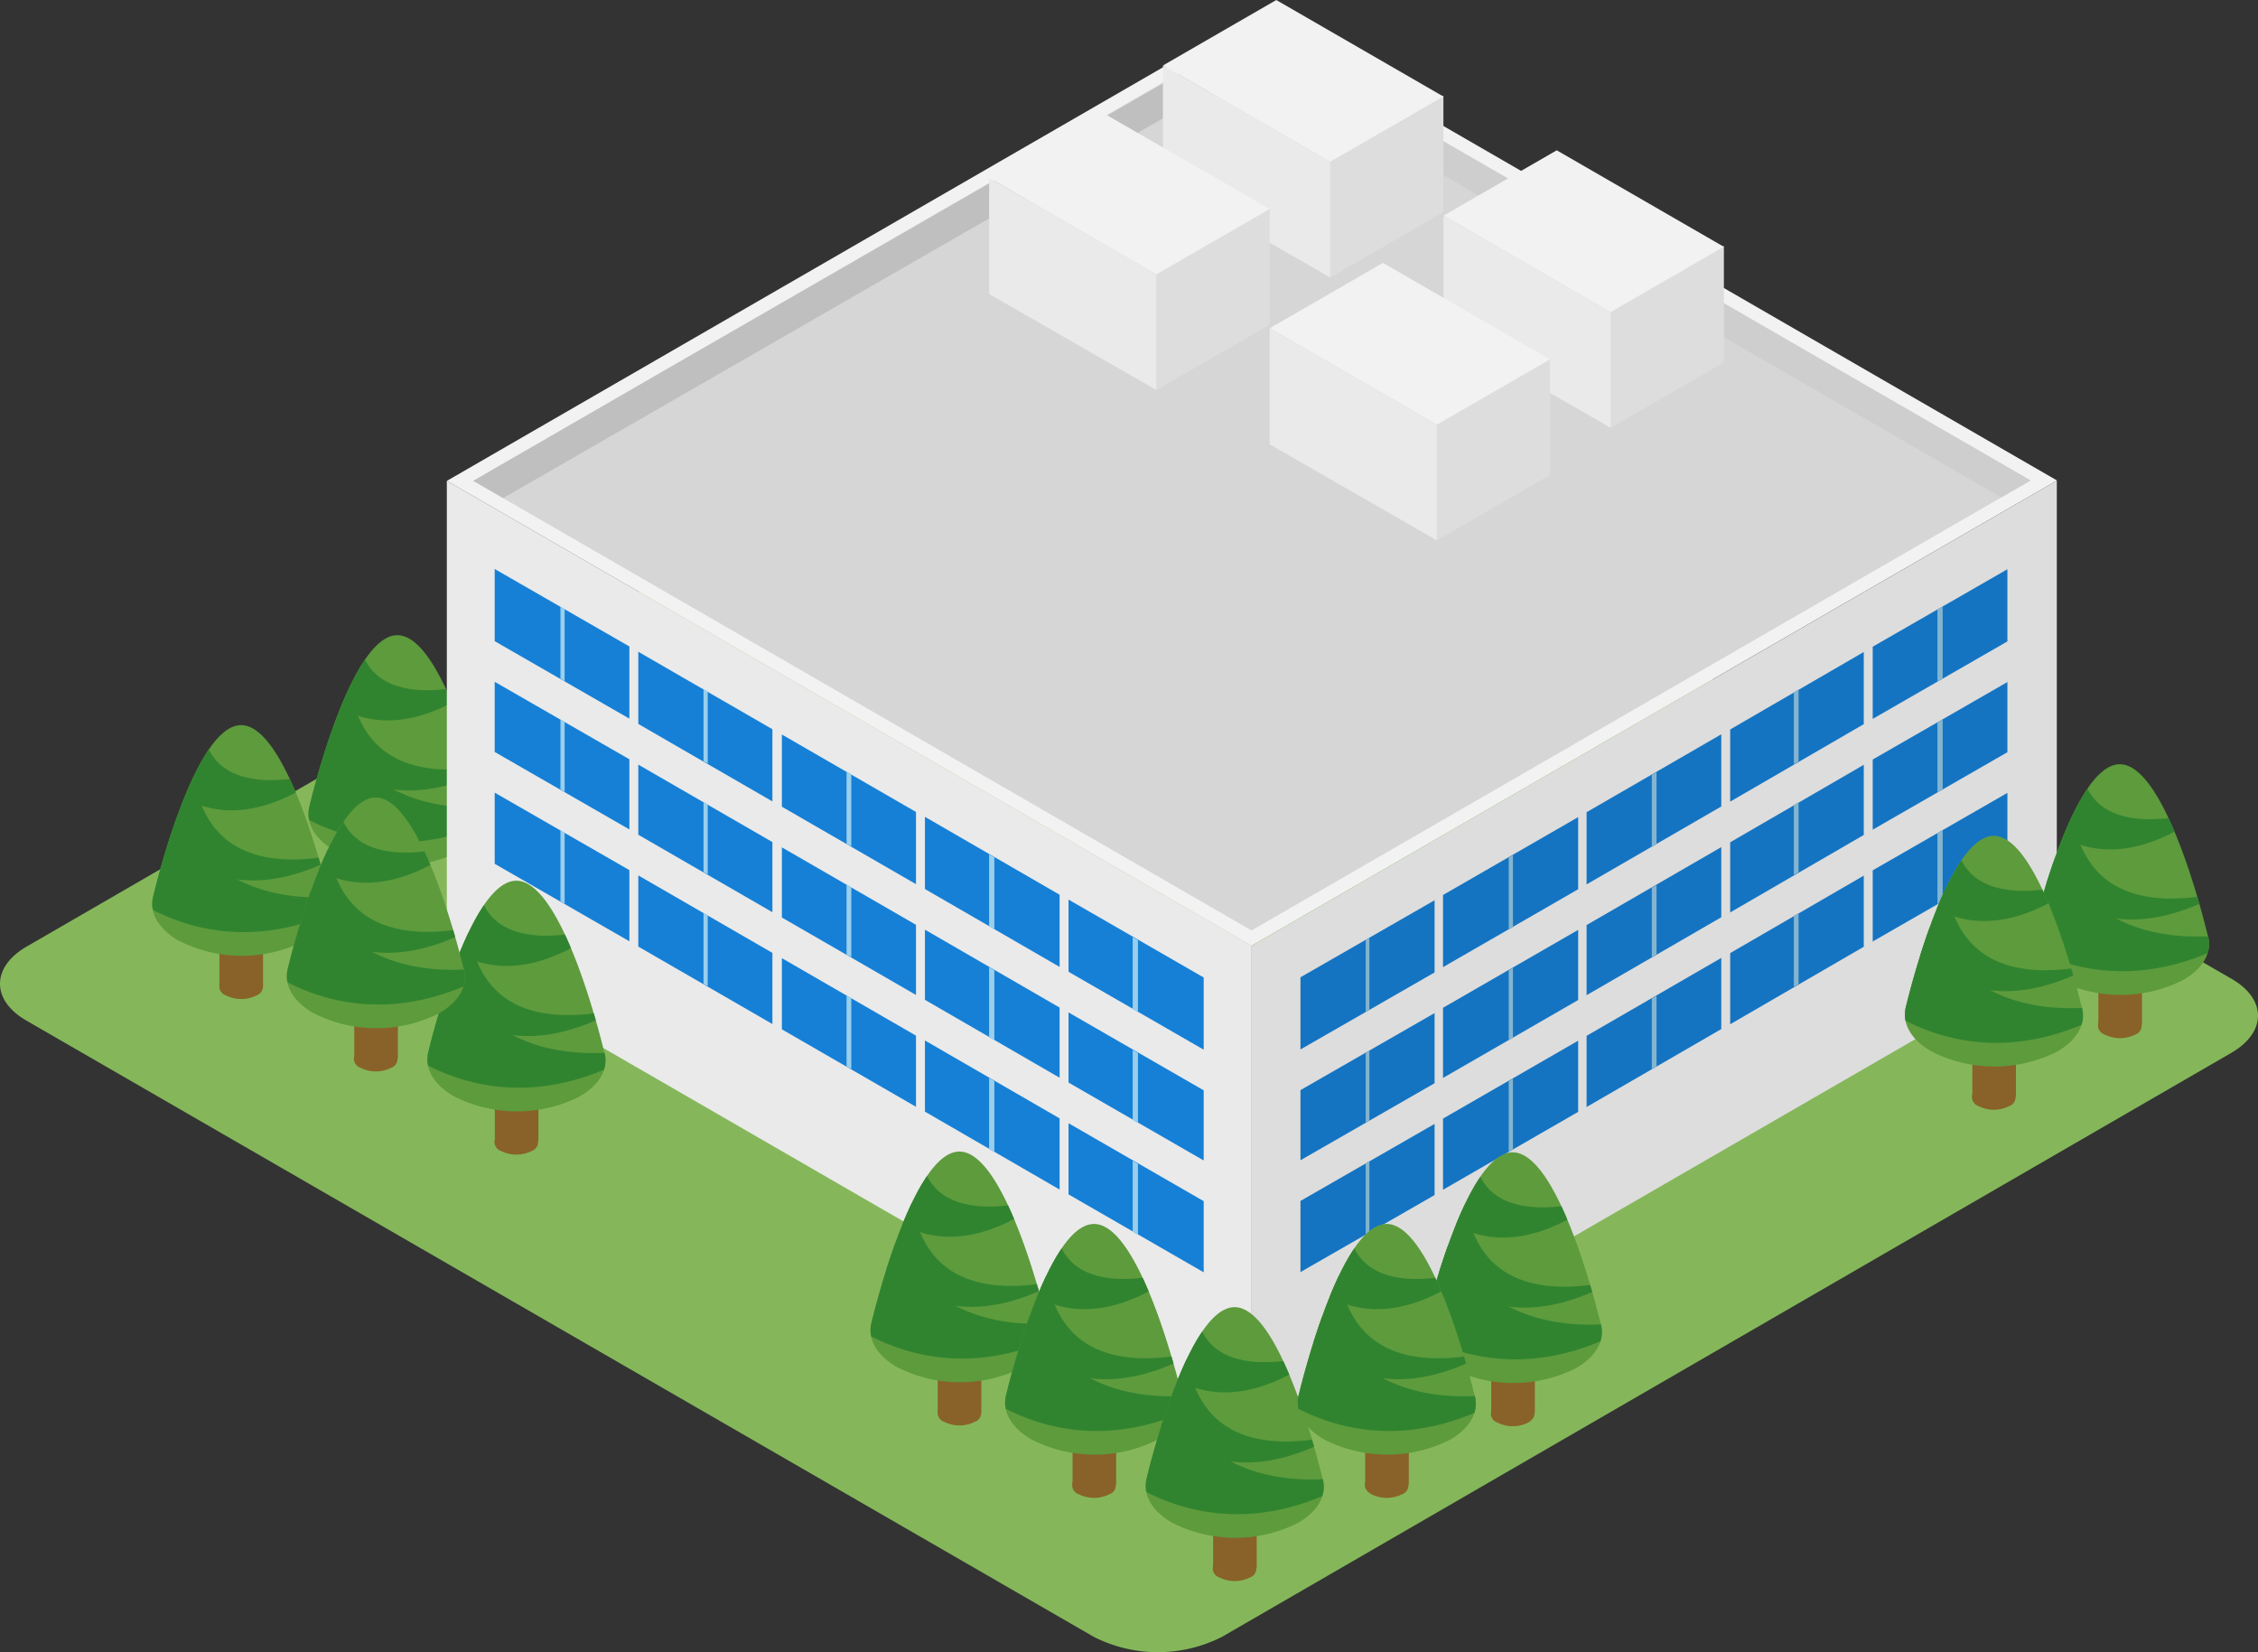 <svg xmlns="http://www.w3.org/2000/svg" xmlns:xlink="http://www.w3.org/1999/xlink" width="251.476" height="184" viewBox="0 0 251.476 184">
  <rect x="0" y="0" width="251.476" height="184" fill="#333333" stroke="none"/>
  <defs>
    <clipPath id="clip-path">
      <path id="パス_2269" data-name="パス 2269" d="M709.569,1905.955c-.429-1.772-4.7-18.885-9.745-18.885-5.325,0-9.781,19-9.781,19h0c-.481,1.766.455,3.635,2.807,4.993a15.506,15.506,0,0,0,14.029.038C709.3,1909.7,710.194,1907.766,709.569,1905.955Z" transform="translate(-689.922 -1887.07)" fill="none"/>
    </clipPath>
    <clipPath id="clip-path-2">
      <path id="パス_2275" data-name="パス 2275" d="M1003.279,788.259l86.77-50.113,86.672,50.069-86.77,50.113Z" transform="translate(-1003.279 -738.146)" fill="none"/>
    </clipPath>
    <clipPath id="clip-path-3">
      <path id="パス_2354" data-name="パス 2354" d="M1778.184,2887.68c-.429-1.772-4.7-18.885-9.745-18.885-5.325,0-9.781,19-9.781,19h0c-.481,1.767.456,3.636,2.807,4.993a15.5,15.5,0,0,0,14.03.038C1777.915,2891.427,1778.81,2889.491,1778.184,2887.68Z" transform="translate(-1758.537 -2868.795)" fill="none"/>
    </clipPath>
    <clipPath id="clip-path-4">
      <path id="パス_2360" data-name="パス 2360" d="M2034.094,3025.337c-.429-1.772-4.7-18.885-9.745-18.885-5.325,0-9.781,19-9.781,19h0c-.481,1.767.455,3.636,2.807,4.994a15.506,15.506,0,0,0,14.03.037C2033.825,3029.083,2034.719,3027.147,2034.094,3025.337Z" transform="translate(-2014.447 -3006.452)" fill="none"/>
    </clipPath>
    <clipPath id="clip-path-5">
      <path id="パス_2366" data-name="パス 2366" d="M2301.329,3183.51c-.429-1.772-4.7-18.885-9.745-18.885-5.325,0-9.781,19-9.781,19h0c-.481,1.767.455,3.636,2.807,4.993a15.506,15.506,0,0,0,14.03.038C2301.059,3187.257,2301.954,3185.321,2301.329,3183.51Z" transform="translate(-2281.681 -3164.625)" fill="none"/>
    </clipPath>
    <clipPath id="clip-path-6">
      <path id="パス_2372" data-name="パス 2372" d="M2830.142,2889.177c-.429-1.772-4.7-18.885-9.745-18.885-5.325,0-9.781,19-9.781,19h0c-.481,1.767.456,3.635,2.807,4.993a15.506,15.506,0,0,0,14.03.038C2829.873,2892.924,2830.767,2890.988,2830.142,2889.177Z" transform="translate(-2810.494 -2870.292)" fill="none"/>
    </clipPath>
    <clipPath id="clip-path-7">
      <path id="パス_2378" data-name="パス 2378" d="M412.541,2076.942c-.429-1.772-4.7-18.885-9.745-18.885-5.325,0-9.781,19-9.781,19h0c-.481,1.766.456,3.635,2.807,4.993a15.506,15.506,0,0,0,14.03.038C412.272,2080.689,413.166,2078.753,412.541,2076.942Z" transform="translate(-392.894 -2058.057)" fill="none"/>
    </clipPath>
    <clipPath id="clip-path-8">
      <path id="パス_2384" data-name="パス 2384" d="M935.686,2372.773c-.429-1.772-4.7-18.885-9.745-18.885-5.325,0-9.781,19-9.781,19h0c-.481,1.767.455,3.636,2.807,4.993a15.506,15.506,0,0,0,14.03.038C935.417,2376.52,936.311,2374.583,935.686,2372.773Z" transform="translate(-916.039 -2353.888)" fill="none"/>
    </clipPath>
    <clipPath id="clip-path-9">
      <path id="パス_2390" data-name="パス 2390" d="M668.45,2214.6c-.429-1.772-4.7-18.885-9.745-18.885-5.325,0-9.781,19-9.781,19h0c-.481,1.767.455,3.635,2.807,4.993a15.5,15.5,0,0,0,14.03.038C668.181,2218.347,669.076,2216.411,668.45,2214.6Z" transform="translate(-648.803 -2195.715)" fill="none"/>
    </clipPath>
    <clipPath id="clip-path-10">
      <path id="パス_2396" data-name="パス 2396" d="M2590.448,3025.337c-.429-1.772-4.7-18.885-9.745-18.885-5.325,0-9.781,19-9.781,19h0c-.481,1.767.455,3.636,2.807,4.994a15.506,15.506,0,0,0,14.03.037C2590.179,3029.083,2591.073,3027.147,2590.448,3025.337Z" transform="translate(-2570.801 -3006.452)" fill="none"/>
    </clipPath>
    <clipPath id="clip-path-11">
      <path id="パス_2402" data-name="パス 2402" d="M3984.485,2151.285c-.429-1.772-4.7-18.885-9.745-18.885-5.325,0-9.781,19-9.781,19h0c-.481,1.767.455,3.635,2.807,4.993a15.506,15.506,0,0,0,14.03.038C3984.216,2155.032,3985.11,2153.1,3984.485,2151.285Z" transform="translate(-3964.838 -2132.4)" fill="none"/>
    </clipPath>
    <clipPath id="clip-path-12">
      <path id="パス_2408" data-name="パス 2408" d="M3744.792,2287.446c-.429-1.772-4.7-18.885-9.745-18.885-5.325,0-9.781,19-9.781,19h0c-.481,1.767.456,3.635,2.807,4.993a15.506,15.506,0,0,0,14.03.037C3744.522,2291.192,3745.417,2289.256,3744.792,2287.446Z" transform="translate(-3725.144 -2268.56)" fill="none"/>
    </clipPath>
  </defs>
  <g id="ill04" transform="translate(-103.462 -679.421)">
    <path id="パス_2263" data-name="パス 2263" d="M239.579,1483.209a15.78,15.78,0,0,1-14.281.023l-118.9-68.645c-3.945-2.277-3.9-5.968.04-8.245l112.381-65.022a15.78,15.78,0,0,1,14.281-.023L352,1409.942c3.945,2.277,3.9,5.968-.04,8.245Z" transform="translate(0 -621.508)" fill="#85b75a"/>
    <g id="グループ_645" data-name="グループ 645" transform="translate(137.815 750.161)">
      <path id="パス_2264" data-name="パス 2264" d="M821.622,2362.365a3.8,3.8,0,0,1-3.435-.007,1.047,1.047,0,0,1-.012-1.983,3.8,3.8,0,0,1,3.435.007A1.047,1.047,0,0,1,821.622,2362.365Z" transform="translate(-809.999 -2332.267)" fill="#896229"/>
      <rect id="長方形_159" data-name="長方形 159" width="4.858" height="9.022" transform="translate(7.511 20.007)" fill="#896229"/>
      <path id="パス_2265" data-name="パス 2265" d="M709.569,1905.955c-.429-1.772-4.7-18.885-9.745-18.885-5.325,0-9.781,19-9.781,19h0c-.481,1.766.455,3.635,2.807,4.993a15.506,15.506,0,0,0,14.029.038C709.3,1909.7,710.194,1907.766,709.569,1905.955Z" transform="translate(-689.922 -1887.07)" fill="#5d9b3d"/>
      <g id="グループ_644" data-name="グループ 644" transform="translate(0 0)">
        <g id="グループ_643" data-name="グループ 643" clip-path="url(#clip-path)">
          <path id="パス_2266" data-name="パス 2266" d="M477.839,1932.1v.016s0,0,0-.005l-.014-.023c0-.008,0,0,0,0l0,.008a.6.6,0,0,0-.006.161,8.211,8.211,0,0,0,.1.858,21.234,21.234,0,0,0,.857,3.352c.119.344.248.7.395,1.068s.306.74.481,1.12.369.762.575,1.15l.16.288c.054.1.108.195.166.29l.171.291.18.287.091.146.095.142.192.288c.134.186.265.382.407.566.278.379.581.741.9,1.1a15.509,15.509,0,0,0,2.141,2l.3.227.307.216.155.109c.052.036.105.068.158.1l.318.206c.107.069.217.129.326.195s.218.132.33.191l.337.18.169.09.172.083a16.759,16.759,0,0,0,2.873,1.091,19.718,19.718,0,0,0,2.954.579c.485.064.963.094,1.43.129.466.017.922.043,1.36.036.879.008,1.693-.043,2.419-.1s1.361-.135,1.883-.213.934-.146,1.216-.192l.432-.074-.376.224c-.246.144-.6.368-1.076.622s-1.048.567-1.727.9-1.465.684-2.352,1.017c-.441.177-.912.331-1.4.5-.494.151-1.009.313-1.551.445a23.728,23.728,0,0,1-3.512.625,22.056,22.056,0,0,1-3.958.039l-.258-.02-.258-.029-.519-.06c-.174-.02-.346-.051-.52-.076s-.349-.052-.522-.085l-.522-.1c-.087-.018-.175-.034-.262-.053l-.26-.061-.523-.125-.52-.143a23.331,23.331,0,0,1-4.039-1.566c-.641-.324-1.274-.665-1.875-1.036-.306-.181-.6-.374-.892-.564l-.431-.293-.214-.147-.209-.151-.416-.3-.4-.308c-.135-.1-.267-.207-.4-.312l-.388-.314c-.507-.423-.994-.85-1.452-1.281s-.894-.861-1.3-1.29-.791-.852-1.151-1.267a34.51,34.51,0,0,1-3.186-4.319c-.352-.567-.619-1.044-.806-1.4-.094-.18-.166-.324-.221-.443l-.019-.041c-.006-.014-.01-.021-.019-.042l-.036-.089c0-.01-.01-.025-.012-.028l0-.008,0-.006Z" transform="translate(-477.486 -1929.449)" fill="#31842f"/>
          <path id="パス_2267" data-name="パス 2267" d="M637.91,1933.408s0,0,0,.005,0,.011,0,.006l0-.008v0l0,.008a1.264,1.264,0,0,0-.016.144c-.01.145-.018.38-.014.692s.021.7.063,1.147.106.953.209,1.5c.024.137.055.273.083.415s.062.283.1.426c.069.289.154.582.247.881s.2.6.322.9.257.6.409.9a9.717,9.717,0,0,0,1.109,1.727c.107.14.227.266.342.4l.183.192c.031.032.061.065.093.1l.1.092a8.513,8.513,0,0,0,.825.7,9.151,9.151,0,0,0,1.951,1.1,11.459,11.459,0,0,0,2.211.653,15.393,15.393,0,0,0,2.247.253c.732.029,1.436.005,2.089-.033.163-.011.323-.027.48-.04s.311-.024.459-.043c.3-.037.583-.067.849-.106l.748-.115.634-.117.272-.051.239-.051.377-.081.315-.068-.284.152-.342.183-.217.116-.25.125-.586.292-.7.324c-.252.115-.525.225-.812.348-.143.062-.294.115-.447.176s-.31.121-.472.18c-.65.23-1.367.463-2.152.657a17.665,17.665,0,0,1-2.542.432,14.407,14.407,0,0,1-2.867-.015,12.592,12.592,0,0,1-4.477-1.349l-.179-.092c-.059-.031-.117-.065-.175-.1l-.349-.2c-.225-.142-.457-.28-.673-.433a14.764,14.764,0,0,1-2.373-2.027c-.349-.366-.671-.742-.975-1.119s-.58-.759-.836-1.137-.5-.754-.71-1.123c-.111-.184-.211-.368-.312-.548s-.2-.359-.284-.535c-.362-.7-.656-1.366-.9-1.963s-.425-1.131-.568-1.581-.243-.818-.309-1.086c-.033-.136-.057-.242-.074-.328l-.006-.029,0-.013,0-.018-.01-.058a.22.22,0,0,0,0-.024v-.005Z" transform="translate(-633.448 -1930.694)" fill="#31842f"/>
          <path id="パス_2268" data-name="パス 2268" d="M659.673,1878.644v.009s-.028-.006-.029-.009-.018-.016-.022-.026-.01,0-.011,0-.01.01-.014.016a.363.363,0,0,0-.01.046,2.49,2.49,0,0,0-.009.418,6.369,6.369,0,0,0,.078.736,7.284,7.284,0,0,0,.221.955,6.624,6.624,0,0,0,.424,1.065,5.643,5.643,0,0,0,.7,1.067,5.438,5.438,0,0,0,1.044.964,6.4,6.4,0,0,0,1.425.747,8.9,8.9,0,0,0,1.712.451,12.287,12.287,0,0,0,1.832.154,17.678,17.678,0,0,0,1.793-.072c.577-.056,1.128-.126,1.636-.214l.374-.063.356-.07.34-.067.32-.071c.415-.089.774-.182,1.072-.256s.529-.143.688-.186l.244-.067-.2.148c-.134.1-.329.242-.583.417s-.564.392-.929.625l-.282.183-.3.187-.321.2-.342.2c-.467.273-.988.548-1.554.825a20.026,20.026,0,0,1-1.853.779,15.3,15.3,0,0,1-2.145.607,12.7,12.7,0,0,1-2.413.258,10.932,10.932,0,0,1-2.572-.279,10.661,10.661,0,0,1-2.481-.918,11.389,11.389,0,0,1-2.1-1.412,12.886,12.886,0,0,1-1.595-1.61,14.36,14.36,0,0,1-1.84-2.841c-.184-.377-.316-.692-.406-.931-.022-.058-.043-.116-.06-.163s-.032-.092-.045-.136l-.017-.054-.017-.065-.006-.023,0,0s.024,0,.024,0Z" transform="translate(-653.992 -1879.112)" fill="#31842f"/>
        </g>
      </g>
    </g>
    <g id="グループ_690" data-name="グループ 690" transform="translate(153.226 679.421)">
      <g id="グループ_666" data-name="グループ 666" transform="translate(0 1.742)">
        <path id="パス_2270" data-name="パス 2270" d="M1042.623,1698.508,953,1646.741v-53.1l89.623,51.768Z" transform="translate(-953 -1541.834)" fill="#eaeaea"/>
        <path id="パス_2271" data-name="パス 2271" d="M1132.406,760.921l-89.612-51.767-89.711,51.811,89.612,51.767Z" transform="translate(-953.078 -709.153)" fill="#f2f2f2"/>
        <path id="パス_2272" data-name="パス 2272" d="M1003.279,788.259l86.77-50.113,86.672,50.069-86.77,50.113Z" transform="translate(-1000.334 -736.448)" fill="#d6d6d6"/>
        <g id="グループ_647" data-name="グループ 647" transform="translate(2.945 1.698)">
          <g id="グループ_646" data-name="グループ 646" clip-path="url(#clip-path-2)">
            <path id="パス_2273" data-name="パス 2273" d="M2577.623,794,2488,742.231v-3.878l89.623,51.767Z" transform="translate(-2401.029 -738.34)" fill="#cecece"/>
            <path id="パス_2274" data-name="パス 2274" d="M1002,792.331l87.046-50.1v-3.878L1002,788.453Z" transform="translate(-1002.075 -738.34)" fill="#bfbfbf"/>
          </g>
        </g>
        <g id="グループ_653" data-name="グループ 653" transform="translate(5.331 61.628)">
          <g id="グループ_648" data-name="グループ 648">
            <path id="パス_2276" data-name="パス 2276" d="M1059,1777.9l-15-8.628v-8.038l15,8.628Z" transform="translate(-1044 -1761.236)" fill="#1680d6"/>
            <path id="パス_2277" data-name="パス 2277" d="M1169.469,1840.7l-.469-.294v-8.038l.469.294Z" transform="translate(-1161.678 -1828.202)" fill="#98cfed"/>
          </g>
          <g id="グループ_649" data-name="グループ 649" transform="translate(15.992 9.216)">
            <path id="パス_2278" data-name="パス 2278" d="M1331.937,1935.235,1317,1926.607v-8.038l14.937,8.628Z" transform="translate(-1317 -1918.569)" fill="#1680d6"/>
            <path id="パス_2279" data-name="パス 2279" d="M1441.469,1997.987l-.469-.245V1989.7l.469.245Z" transform="translate(-1433.736 -1985.537)" fill="#98cfed"/>
          </g>
          <g id="グループ_650" data-name="グループ 650" transform="translate(31.983 18.432)">
            <path id="パス_2280" data-name="パス 2280" d="M1604.937,2092.568,1590,2083.94V2075.9l14.937,8.628Z" transform="translate(-1590 -2075.902)" fill="#1680d6"/>
            <path id="パス_2281" data-name="パス 2281" d="M1713.527,2155.32l-.527-.245v-8.038l.527.245Z" transform="translate(-1705.795 -2142.87)" fill="#98cfed"/>
          </g>
          <g id="グループ_651" data-name="グループ 651" transform="translate(47.916 27.599)">
            <path id="パス_2282" data-name="パス 2282" d="M1877,2249.115l-15-8.677V2232.4l15,8.677Z" transform="translate(-1862 -2232.4)" fill="#1680d6"/>
            <path id="パス_2283" data-name="パス 2283" d="M1984.586,2311.916l-.586-.343v-8.038l.586.343Z" transform="translate(-1976.854 -2299.367)" fill="#98cfed"/>
          </g>
          <g id="グループ_652" data-name="グループ 652" transform="translate(63.908 36.816)">
            <path id="パス_2284" data-name="パス 2284" d="M2150.054,2406.448,2135,2397.771v-8.038l15.054,8.677Z" transform="translate(-2135 -2389.733)" fill="#1680d6"/>
            <path id="パス_2285" data-name="パス 2285" d="M2257.586,2469.25l-.586-.343v-8.038l.586.343Z" transform="translate(-2249.854 -2456.701)" fill="#98cfed"/>
          </g>
        </g>
        <g id="グループ_659" data-name="グループ 659" transform="translate(5.331 74.194)">
          <g id="グループ_654" data-name="グループ 654">
            <path id="パス_2286" data-name="パス 2286" d="M1059,1992.2l-15-8.628v-7.812l15,8.628Z" transform="translate(-1044 -1975.764)" fill="#1680d6"/>
            <path id="パス_2287" data-name="パス 2287" d="M1169.469,2055.006l-.469-.294V2046.9l.469.294Z" transform="translate(-1161.678 -2042.733)" fill="#98cfed"/>
          </g>
          <g id="グループ_655" data-name="グループ 655" transform="translate(15.992 9.216)">
            <path id="パス_2288" data-name="パス 2288" d="M1331.937,2149.538,1317,2140.91V2133.1l14.937,8.628Z" transform="translate(-1317 -2133.099)" fill="#1680d6"/>
            <path id="パス_2289" data-name="パス 2289" d="M1441.469,2212.289l-.469-.245v-7.812l.469.245Z" transform="translate(-1433.736 -2200.066)" fill="#98cfed"/>
          </g>
          <g id="グループ_656" data-name="グループ 656" transform="translate(31.983 18.432)">
            <path id="パス_2290" data-name="パス 2290" d="M1604.937,2306.871,1590,2298.243v-7.812l14.937,8.628Z" transform="translate(-1590 -2290.432)" fill="#1680d6"/>
            <path id="パス_2291" data-name="パス 2291" d="M1713.527,2369.625l-.527-.245v-7.812l.527.245Z" transform="translate(-1705.795 -2357.401)" fill="#98cfed"/>
          </g>
          <g id="グループ_657" data-name="グループ 657" transform="translate(47.916 27.6)">
            <path id="パス_2292" data-name="パス 2292" d="M1877,2463.418l-15-8.677v-7.812l15,8.677Z" transform="translate(-1862 -2446.93)" fill="#1680d6"/>
            <path id="パス_2293" data-name="パス 2293" d="M1984.586,2526.219l-.586-.343v-7.812l.586.343Z" transform="translate(-1976.854 -2513.897)" fill="#98cfed"/>
          </g>
          <g id="グループ_658" data-name="グループ 658" transform="translate(63.908 36.816)">
            <path id="パス_2294" data-name="パス 2294" d="M2150.054,2620.752,2135,2612.075v-7.812l15.054,8.677Z" transform="translate(-2135 -2604.264)" fill="#1680d6"/>
            <path id="パス_2295" data-name="パス 2295" d="M2257.586,2683.552l-.586-.343V2675.4l.586.343Z" transform="translate(-2249.854 -2671.231)" fill="#98cfed"/>
          </g>
        </g>
        <g id="グループ_665" data-name="グループ 665" transform="translate(5.331 86.535)">
          <g id="グループ_660" data-name="グループ 660">
            <path id="パス_2296" data-name="パス 2296" d="M1059,2202.981l-15-8.628v-7.925l15,8.628Z" transform="translate(-1044 -2186.429)" fill="#1680d6"/>
            <path id="パス_2297" data-name="パス 2297" d="M1169.469,2265.782l-.469-.294v-7.925l.469.294Z" transform="translate(-1161.678 -2253.396)" fill="#98cfed"/>
          </g>
          <g id="グループ_661" data-name="グループ 661" transform="translate(15.992 9.216)">
            <path id="パス_2298" data-name="パス 2298" d="M1331.937,2360.313,1317,2351.686v-7.925l14.937,8.628Z" transform="translate(-1317 -2343.761)" fill="#1680d6"/>
            <path id="パス_2299" data-name="パス 2299" d="M1441.469,2423.064l-.469-.245v-7.925l.469.245Z" transform="translate(-1433.736 -2410.728)" fill="#98cfed"/>
          </g>
          <g id="グループ_662" data-name="グループ 662" transform="translate(31.983 18.432)">
            <path id="パス_2300" data-name="パス 2300" d="M1604.937,2517.646,1590,2509.019v-7.925l14.937,8.628Z" transform="translate(-1590 -2501.094)" fill="#1680d6"/>
            <path id="パス_2301" data-name="パス 2301" d="M1713.527,2580.4l-.527-.245v-7.925l.527.245Z" transform="translate(-1705.795 -2568.062)" fill="#98cfed"/>
          </g>
          <g id="グループ_663" data-name="グループ 663" transform="translate(47.916 27.599)">
            <path id="パス_2302" data-name="パス 2302" d="M1877,2674.192l-15-8.677v-7.925l15,8.677Z" transform="translate(-1862 -2657.59)" fill="#1680d6"/>
            <path id="パス_2303" data-name="パス 2303" d="M1984.586,2736.995l-.586-.343v-7.925l.586.343Z" transform="translate(-1976.854 -2724.56)" fill="#98cfed"/>
          </g>
          <g id="グループ_664" data-name="グループ 664" transform="translate(63.908 36.816)">
            <path id="パス_2304" data-name="パス 2304" d="M2150.054,2831.528,2135,2822.851v-7.925l15.054,8.677Z" transform="translate(-2135 -2814.926)" fill="#1680d6"/>
            <path id="パス_2305" data-name="パス 2305" d="M2257.586,2894.328l-.586-.343v-7.925l.586.343Z" transform="translate(-2249.854 -2881.893)" fill="#98cfed"/>
          </g>
        </g>
      </g>
      <g id="グループ_685" data-name="グループ 685" transform="translate(89.623 53.528)">
        <path id="パス_2306" data-name="パス 2306" d="M2572.682,1646.322,2483,1698.138v-53.1l89.682-51.816Z" transform="translate(-2483 -1593.226)" fill="#ddd"/>
        <g id="グループ_672" data-name="グループ 672" transform="translate(5.448 9.866)">
          <g id="グループ_667" data-name="グループ 667" transform="translate(0 36.865)">
            <path id="パス_2307" data-name="パス 2307" d="M2590.937,2399.026,2576,2407.605v-8.038l14.937-8.579Z" transform="translate(-2576 -2390.988)" fill="#1474c2"/>
            <path id="パス_2308" data-name="パス 2308" d="M2700.41,2470.162l-.41.245v-8.038l.41-.245Z" transform="translate(-2692.737 -2457.957)" fill="#84b4cf"/>
          </g>
          <g id="グループ_668" data-name="グループ 668" transform="translate(15.874 27.6)">
            <path id="パス_2309" data-name="パス 2309" d="M2862.054,2240.856,2847,2249.533V2241.5l15.054-8.677Z" transform="translate(-2847 -2232.818)" fill="#1474c2"/>
            <path id="パス_2310" data-name="パス 2310" d="M2972.469,2312.827l-.469.294v-8.038l.469-.294Z" transform="translate(-2964.678 -2300.573)" fill="#84b4cf"/>
          </g>
          <g id="グループ_669" data-name="グループ 669" transform="translate(31.866 18.383)">
            <path id="パス_2311" data-name="パス 2311" d="M3135,2083.522l-15,8.677v-8.038l15-8.677Z" transform="translate(-3120 -2075.484)" fill="#1474c2"/>
            <path id="パス_2312" data-name="パス 2312" d="M3244.527,2155.5l-.527.294v-8.038l.527-.294Z" transform="translate(-3236.737 -2143.241)" fill="#84b4cf"/>
          </g>
          <g id="グループ_670" data-name="グループ 670" transform="translate(47.858 9.216)">
            <path id="パス_2313" data-name="パス 2313" d="M3407.878,1927.025,3393,1935.653v-8.038l14.878-8.628Z" transform="translate(-3393 -1918.987)" fill="#1474c2"/>
            <path id="パス_2314" data-name="パス 2314" d="M3514.527,1998.159l-.527.294v-8.038l.527-.294Z" transform="translate(-3506.912 -1985.954)" fill="#84b4cf"/>
          </g>
          <g id="グループ_671" data-name="グループ 671" transform="translate(63.732)">
            <path id="パス_2315" data-name="パス 2315" d="M3679,1769.69l-15,8.628v-8.038l15-8.628Z" transform="translate(-3664 -1761.652)" fill="#1474c2"/>
            <path id="パス_2316" data-name="パス 2316" d="M3787.586,1840.827l-.586.294v-8.038l.586-.294Z" transform="translate(-3779.795 -1828.622)" fill="#84b4cf"/>
          </g>
        </g>
        <g id="グループ_678" data-name="グループ 678" transform="translate(5.448 22.432)">
          <g id="グループ_673" data-name="グループ 673" transform="translate(0 36.865)">
            <path id="パス_2317" data-name="パス 2317" d="M2590.937,2613.327,2576,2621.906v-7.812l14.937-8.579Z" transform="translate(-2576 -2605.516)" fill="#1474c2"/>
            <path id="パス_2318" data-name="パス 2318" d="M2700.41,2684.463l-.41.245V2676.9l.41-.245Z" transform="translate(-2692.737 -2672.484)" fill="#84b4cf"/>
          </g>
          <g id="グループ_674" data-name="グループ 674" transform="translate(15.874 27.599)">
            <path id="パス_2319" data-name="パス 2319" d="M2862.054,2455.157,2847,2463.834v-7.812l15.054-8.677Z" transform="translate(-2847 -2447.346)" fill="#1474c2"/>
            <path id="パス_2320" data-name="パス 2320" d="M2972.469,2527.128l-.469.294v-7.812l.469-.294Z" transform="translate(-2964.678 -2515.101)" fill="#84b4cf"/>
          </g>
          <g id="グループ_675" data-name="グループ 675" transform="translate(31.866 18.383)">
            <path id="パス_2321" data-name="パス 2321" d="M3135,2297.824l-15,8.677v-7.812l15-8.677Z" transform="translate(-3120 -2290.013)" fill="#1474c2"/>
            <path id="パス_2322" data-name="パス 2322" d="M3244.527,2369.8l-.527.294v-7.812l.527-.294Z" transform="translate(-3236.737 -2357.769)" fill="#84b4cf"/>
          </g>
          <g id="グループ_676" data-name="グループ 676" transform="translate(47.858 9.216)">
            <path id="パス_2323" data-name="パス 2323" d="M3407.878,2141.327,3393,2149.955v-7.812l14.878-8.628Z" transform="translate(-3393 -2133.516)" fill="#1474c2"/>
            <path id="パス_2324" data-name="パス 2324" d="M3514.527,2212.461l-.527.294v-7.812l.527-.294Z" transform="translate(-3506.912 -2200.483)" fill="#84b4cf"/>
          </g>
          <g id="グループ_677" data-name="グループ 677" transform="translate(63.732)">
            <path id="パス_2325" data-name="パス 2325" d="M3679,1983.993l-15,8.628v-7.812l15-8.628Z" transform="translate(-3664 -1976.182)" fill="#1474c2"/>
            <path id="パス_2326" data-name="パス 2326" d="M3787.586,2055.129l-.586.294v-7.812l.586-.294Z" transform="translate(-3779.795 -2043.15)" fill="#84b4cf"/>
          </g>
        </g>
        <g id="グループ_684" data-name="グループ 684" transform="translate(5.448 34.773)">
          <g id="グループ_679" data-name="グループ 679" transform="translate(0 36.865)">
            <path id="パス_2327" data-name="パス 2327" d="M2590.937,2824.108,2576,2832.687v-7.924l14.937-8.579Z" transform="translate(-2576 -2816.184)" fill="#1474c2"/>
            <path id="パス_2328" data-name="パス 2328" d="M2700.41,2895.241l-.41.245v-7.925l.41-.245Z" transform="translate(-2692.737 -2883.15)" fill="#84b4cf"/>
          </g>
          <g id="グループ_680" data-name="グループ 680" transform="translate(15.874 27.599)">
            <path id="パス_2329" data-name="パス 2329" d="M2862.054,2665.937,2847,2674.613v-7.925l15.054-8.677Z" transform="translate(-2847 -2658.012)" fill="#1474c2"/>
            <path id="パス_2330" data-name="パス 2330" d="M2972.469,2737.908l-.469.294v-7.925l.469-.294Z" transform="translate(-2964.678 -2725.768)" fill="#84b4cf"/>
          </g>
          <g id="グループ_681" data-name="グループ 681" transform="translate(31.866 18.383)">
            <path id="パス_2331" data-name="パス 2331" d="M3135,2508.6l-15,8.677v-7.925l15-8.677Z" transform="translate(-3120 -2500.678)" fill="#1474c2"/>
            <path id="パス_2332" data-name="パス 2332" d="M3244.527,2580.573l-.527.294v-7.925l.527-.294Z" transform="translate(-3236.737 -2568.433)" fill="#84b4cf"/>
          </g>
          <g id="グループ_682" data-name="グループ 682" transform="translate(47.858 9.216)">
            <path id="パス_2333" data-name="パス 2333" d="M3407.878,2352.1,3393,2360.732v-7.925l14.878-8.628Z" transform="translate(-3393 -2344.18)" fill="#1474c2"/>
            <path id="パス_2334" data-name="パス 2334" d="M3514.527,2423.241l-.527.294v-7.925l.527-.294Z" transform="translate(-3506.912 -2411.149)" fill="#84b4cf"/>
          </g>
          <g id="グループ_683" data-name="グループ 683" transform="translate(63.732)">
            <path id="パス_2335" data-name="パス 2335" d="M3679,2194.771l-15,8.628v-7.925l15-8.628Z" transform="translate(-3664 -2186.847)" fill="#1474c2"/>
            <path id="パス_2336" data-name="パス 2336" d="M3787.586,2265.906l-.586.294v-7.925l.586-.294Z" transform="translate(-3779.795 -2253.814)" fill="#84b4cf"/>
          </g>
        </g>
      </g>
      <g id="グループ_686" data-name="グループ 686" transform="translate(79.756 0)">
        <path id="パス_2337" data-name="パス 2337" d="M2632.52,881.5V868.615l12.609-7.369,0,12.974Z" transform="translate(-2613.895 -850.595)" fill="#ddd"/>
        <path id="パス_2338" data-name="パス 2338" d="M2333.5,697.441,2314.892,686.7l12.6-7.277,18.607,10.743Z" transform="translate(-2314.872 -679.421)" fill="#f2f2f2"/>
        <path id="パス_2339" data-name="パス 2339" d="M2333.186,827.44l-18.625-10.7V803.825l18.625,10.733Z" transform="translate(-2314.561 -796.538)" fill="#eaeaea"/>
      </g>
      <g id="グループ_687" data-name="グループ 687" transform="translate(110.991 16.739)">
        <path id="パス_2340" data-name="パス 2340" d="M3165.743,1167.256v-12.882l12.61-7.369,0,12.974Z" transform="translate(-3147.118 -1136.354)" fill="#ddd"/>
        <path id="パス_2341" data-name="パス 2341" d="M2866.723,983.2l-18.605-10.743,12.6-7.277,18.607,10.743Z" transform="translate(-2848.098 -965.18)" fill="#f2f2f2"/>
        <path id="パス_2342" data-name="パス 2342" d="M2866.407,1113.2l-18.625-10.7v-12.919l18.625,10.733Z" transform="translate(-2847.782 -1082.297)" fill="#eaeaea"/>
      </g>
      <g id="グループ_688" data-name="グループ 688" transform="translate(60.4 12.538)">
        <path id="パス_2343" data-name="パス 2343" d="M2302.081,1095.542V1082.66l12.61-7.369,0,12.974Z" transform="translate(-2283.456 -1064.64)" fill="#ddd"/>
        <path id="パス_2344" data-name="パス 2344" d="M2003.059,911.486l-18.606-10.743,12.6-7.277,18.607,10.743Z" transform="translate(-1984.434 -893.466)" fill="#f2f2f2"/>
        <path id="パス_2345" data-name="パス 2345" d="M2002.746,1041.486l-18.625-10.7v-12.919l18.625,10.733Z" transform="translate(-1984.121 -1010.584)" fill="#eaeaea"/>
      </g>
      <g id="グループ_689" data-name="グループ 689" transform="translate(91.635 29.277)">
        <path id="パス_2346" data-name="パス 2346" d="M2835.3,1381.3V1368.42l12.609-7.369,0,12.974Z" transform="translate(-2816.679 -1350.4)" fill="#ddd"/>
        <path id="パス_2347" data-name="パス 2347" d="M2536.283,1197.245l-18.605-10.743,12.6-7.277,18.607,10.743Z" transform="translate(-2517.658 -1179.225)" fill="#f2f2f2"/>
        <path id="パス_2348" data-name="パス 2348" d="M2535.97,1327.245l-18.625-10.7V1303.63l18.625,10.733Z" transform="translate(-2517.345 -1296.343)" fill="#eaeaea"/>
      </g>
    </g>
    <g id="グループ_693" data-name="グループ 693" transform="translate(200.412 807.668)">
      <path id="パス_2349" data-name="パス 2349" d="M1890.237,3344.092a3.8,3.8,0,0,1-3.435-.007,1.047,1.047,0,0,1-.012-1.983,3.8,3.8,0,0,1,3.435.007A1.047,1.047,0,0,1,1890.237,3344.092Z" transform="translate(-1878.614 -3313.994)" fill="#896229"/>
      <rect id="長方形_160" data-name="長方形 160" width="4.858" height="9.085" transform="translate(7.484 20.007)" fill="#896229"/>
      <path id="パス_2350" data-name="パス 2350" d="M1778.184,2887.68c-.429-1.772-4.7-18.885-9.745-18.885-5.325,0-9.781,19-9.781,19h0c-.481,1.767.456,3.636,2.807,4.993a15.5,15.5,0,0,0,14.03.038C1777.915,2891.427,1778.81,2889.491,1778.184,2887.68Z" transform="translate(-1758.537 -2868.795)" fill="#5d9b3d"/>
      <g id="グループ_692" data-name="グループ 692" transform="translate(0 0)">
        <g id="グループ_691" data-name="グループ 691" clip-path="url(#clip-path-3)">
          <path id="パス_2351" data-name="パス 2351" d="M1546.453,2913.83v.007s0,.005,0,.009,0,0,0-.005l-.014-.023c0-.008,0,0,0,0l0,.008a.607.607,0,0,0-.006.161,8.21,8.21,0,0,0,.1.858,21.224,21.224,0,0,0,.858,3.352c.119.344.248.7.395,1.068s.306.74.481,1.12.369.762.575,1.15l.16.288c.053.1.108.195.166.29l.172.291.18.287.091.146.095.142.192.288c.134.186.265.382.407.565.278.38.581.741.9,1.1a15.531,15.531,0,0,0,2.141,2l.3.228.307.216.154.109c.052.036.105.068.158.1l.318.206c.107.069.217.129.326.195s.218.132.33.191l.337.18.169.09.172.083a16.783,16.783,0,0,0,2.874,1.091,19.778,19.778,0,0,0,2.954.579c.485.064.963.094,1.43.129.466.017.922.042,1.36.036.88.008,1.693-.043,2.419-.1s1.361-.135,1.883-.212.934-.146,1.215-.192l.432-.074-.376.224c-.246.144-.6.368-1.076.622s-1.048.567-1.728.9-1.465.684-2.352,1.017c-.441.177-.912.331-1.4.5-.494.151-1.009.313-1.551.445a23.726,23.726,0,0,1-3.512.625,22.066,22.066,0,0,1-3.958.039l-.258-.019-.257-.029-.519-.06c-.174-.02-.346-.051-.52-.076s-.349-.052-.522-.085l-.522-.1c-.087-.018-.175-.034-.262-.053l-.26-.061-.523-.125-.519-.143a23.3,23.3,0,0,1-4.039-1.566c-.641-.324-1.274-.665-1.875-1.036-.306-.18-.6-.374-.892-.563l-.431-.293-.214-.147-.209-.151-.416-.3-.4-.309c-.135-.1-.267-.207-.4-.312l-.388-.314c-.507-.423-.994-.85-1.452-1.281s-.894-.861-1.3-1.29-.791-.853-1.151-1.268a34.519,34.519,0,0,1-3.186-4.319c-.352-.568-.619-1.044-.806-1.4-.094-.18-.166-.323-.221-.442l-.019-.041c-.006-.014-.01-.021-.019-.042l-.036-.088c0-.01-.01-.025-.011-.028l0-.008,0-.006Z" transform="translate(-1546.1 -2911.177)" fill="#31842f"/>
          <path id="パス_2352" data-name="パス 2352" d="M1706.526,2915.136s0,0,0,.005,0,.011,0,.006l0-.007s0,0,0,0v0l0,.009a1.3,1.3,0,0,0-.016.144c-.01.145-.018.38-.013.692s.021.7.063,1.147.106.953.209,1.5c.024.137.055.273.083.415s.062.284.1.426c.069.289.154.582.247.881s.2.6.322.9.257.6.409.9a9.734,9.734,0,0,0,1.109,1.727c.107.14.227.266.342.4l.183.192c.031.032.061.065.093.1l.1.092a8.494,8.494,0,0,0,.825.7,9.153,9.153,0,0,0,1.951,1.1,11.445,11.445,0,0,0,2.211.653,15.425,15.425,0,0,0,2.247.253c.732.029,1.436.005,2.089-.033.163-.011.323-.027.479-.04s.311-.024.459-.043c.3-.037.583-.066.849-.106l.748-.115.634-.117.272-.05.239-.051.377-.081.315-.068-.284.152-.342.183-.217.116-.25.125-.586.292-.7.324c-.252.115-.525.225-.812.348-.144.062-.294.115-.447.176s-.311.121-.473.18c-.65.229-1.367.463-2.151.657a17.7,17.7,0,0,1-2.542.432,14.417,14.417,0,0,1-2.867-.015,12.608,12.608,0,0,1-4.477-1.35l-.179-.092c-.059-.032-.117-.065-.175-.1l-.349-.2c-.225-.142-.457-.28-.673-.433a14.788,14.788,0,0,1-2.373-2.027c-.349-.366-.671-.742-.975-1.119s-.58-.759-.837-1.137-.5-.754-.71-1.123c-.111-.184-.211-.368-.312-.548s-.2-.359-.284-.535c-.362-.7-.656-1.366-.9-1.963s-.425-1.131-.568-1.581-.243-.818-.308-1.086c-.033-.136-.057-.242-.074-.328l-.006-.029,0-.013,0-.018-.009-.058a.2.2,0,0,0,0-.024v-.005Z" transform="translate(-1702.064 -2912.421)" fill="#31842f"/>
          <path id="パス_2353" data-name="パス 2353" d="M1728.26,2860.371v.009s-.014-.006-.015-.009-.011-.016-.015-.026-.006,0-.008,0-.008.01-.012.016a.358.358,0,0,0-.01.045,2.511,2.511,0,0,0-.008.418,6.289,6.289,0,0,0,.078.736,7.262,7.262,0,0,0,.221.955,6.635,6.635,0,0,0,.424,1.065,5.635,5.635,0,0,0,.7,1.066,5.422,5.422,0,0,0,1.044.964,6.4,6.4,0,0,0,1.425.747,8.882,8.882,0,0,0,1.712.451,12.272,12.272,0,0,0,1.832.154,17.572,17.572,0,0,0,1.793-.072c.577-.057,1.128-.126,1.636-.214l.374-.063.356-.07.34-.067.32-.071c.415-.089.774-.182,1.072-.256s.529-.144.688-.186l.244-.067-.2.148c-.134.1-.329.242-.583.417s-.564.392-.929.625l-.282.183-.3.187-.321.2-.343.2c-.467.273-.988.548-1.554.825a20.038,20.038,0,0,1-1.853.779,15.312,15.312,0,0,1-2.145.607,12.714,12.714,0,0,1-2.413.258,10.945,10.945,0,0,1-2.572-.279,10.654,10.654,0,0,1-2.481-.918,11.38,11.38,0,0,1-2.1-1.412,12.9,12.9,0,0,1-1.595-1.61,14.368,14.368,0,0,1-1.84-2.842c-.184-.377-.317-.692-.407-.931-.022-.057-.043-.116-.06-.163s-.032-.092-.045-.136l-.017-.054-.017-.065-.006-.022,0,0s.011,0,.011,0Z" transform="translate(-1722.607 -2860.84)" fill="#31842f"/>
        </g>
      </g>
    </g>
    <g id="グループ_696" data-name="グループ 696" transform="translate(215.402 815.732)">
      <path id="パス_2355" data-name="パス 2355" d="M2146.146,3481.747a3.8,3.8,0,0,1-3.435-.007,1.047,1.047,0,0,1-.012-1.983,3.794,3.794,0,0,1,3.435.007A1.047,1.047,0,0,1,2146.146,3481.747Z" transform="translate(-2134.523 -3451.649)" fill="#896229"/>
      <rect id="長方形_161" data-name="長方形 161" width="4.858" height="9.022" transform="translate(7.511 20.007)" fill="#896229"/>
      <path id="パス_2356" data-name="パス 2356" d="M2034.094,3025.337c-.429-1.772-4.7-18.885-9.745-18.885-5.325,0-9.781,19-9.781,19h0c-.481,1.767.455,3.636,2.807,4.994a15.506,15.506,0,0,0,14.03.037C2033.825,3029.083,2034.719,3027.147,2034.094,3025.337Z" transform="translate(-2014.447 -3006.452)" fill="#5d9b3d"/>
      <g id="グループ_695" data-name="グループ 695" transform="translate(0)">
        <g id="グループ_694" data-name="グループ 694" clip-path="url(#clip-path-4)">
          <path id="パス_2357" data-name="パス 2357" d="M1802.363,3051.484v.016s0,0,0-.005l-.014-.023c0-.008,0,0,0,0l0,.008a.614.614,0,0,0-.006.161,8.188,8.188,0,0,0,.1.858,21.239,21.239,0,0,0,.857,3.352c.119.344.248.7.395,1.068s.306.74.481,1.12.369.762.575,1.15l.16.288c.054.1.109.195.166.29l.172.291.18.287.091.146.095.142.192.288c.134.186.265.382.407.565.278.379.581.741.9,1.1a15.508,15.508,0,0,0,2.141,2l.3.228.307.216.155.109c.052.035.105.068.158.1l.318.206c.107.069.217.129.326.195s.218.132.33.191l.337.18.169.09.172.083a16.759,16.759,0,0,0,2.873,1.091,19.718,19.718,0,0,0,2.954.579c.485.064.963.094,1.43.129.466.017.922.042,1.36.036.88.009,1.693-.043,2.419-.1s1.361-.135,1.883-.213.934-.146,1.216-.191l.432-.074-.376.224c-.246.145-.6.368-1.076.622s-1.048.567-1.727.9-1.465.684-2.352,1.018c-.441.177-.912.331-1.4.5-.494.15-1.009.313-1.551.444a23.7,23.7,0,0,1-3.512.625,22.046,22.046,0,0,1-3.958.039l-.258-.019-.257-.029-.519-.06c-.174-.02-.346-.051-.52-.076s-.349-.052-.522-.085l-.522-.1c-.087-.018-.175-.034-.262-.054l-.26-.061-.523-.125-.519-.143a23.319,23.319,0,0,1-4.039-1.566c-.641-.324-1.274-.666-1.875-1.036-.306-.18-.6-.374-.892-.564l-.431-.293-.214-.147-.209-.151-.416-.3-.4-.308c-.135-.1-.267-.207-.4-.312l-.388-.314c-.507-.423-.994-.85-1.452-1.281s-.894-.861-1.3-1.29-.791-.852-1.151-1.267a34.5,34.5,0,0,1-3.186-4.319c-.352-.567-.619-1.044-.806-1.4-.094-.18-.166-.323-.221-.443l-.019-.041c-.006-.014-.01-.021-.019-.042l-.036-.088c0-.01-.01-.025-.012-.028l0-.008,0-.006Z" transform="translate(-1802.01 -3048.831)" fill="#31842f"/>
          <path id="パス_2358" data-name="パス 2358" d="M1962.435,3052.789s0,0,0,.005,0,.011,0,.006l0-.008v0l0,.009a1.265,1.265,0,0,0-.016.144c-.01.145-.018.38-.014.692s.021.7.063,1.147.106.952.209,1.5c.024.137.055.273.083.415s.062.283.1.426c.07.289.154.582.247.881s.2.6.323.9.257.6.409.9a9.711,9.711,0,0,0,1.109,1.727c.107.14.227.266.342.4l.183.192c.031.032.061.065.093.1l.1.092a8.5,8.5,0,0,0,.825.7,9.145,9.145,0,0,0,1.951,1.1,11.442,11.442,0,0,0,2.211.653,15.389,15.389,0,0,0,2.247.253c.732.029,1.436.005,2.089-.033.163-.011.323-.027.479-.04s.311-.024.459-.043c.3-.038.583-.067.85-.106l.748-.114.634-.117.272-.051.239-.051.377-.081.315-.068-.284.152-.342.183-.217.116-.25.125-.586.292-.7.323c-.252.115-.525.225-.812.348-.143.062-.294.115-.447.176s-.31.121-.472.18c-.65.23-1.367.463-2.152.656a17.629,17.629,0,0,1-2.542.432,14.4,14.4,0,0,1-2.867-.015,12.6,12.6,0,0,1-4.477-1.349l-.179-.092c-.059-.031-.116-.065-.175-.1l-.349-.2c-.225-.142-.457-.28-.673-.433a14.773,14.773,0,0,1-2.373-2.027c-.349-.366-.671-.742-.975-1.119s-.58-.759-.837-1.137-.5-.754-.71-1.124c-.111-.184-.21-.367-.312-.548s-.2-.359-.284-.535c-.362-.7-.656-1.366-.9-1.963s-.425-1.131-.568-1.581-.243-.819-.309-1.086c-.033-.137-.057-.242-.074-.328l-.006-.029,0-.013,0-.018-.01-.059a.227.227,0,0,0,0-.024v0Z" transform="translate(-1957.973 -3050.075)" fill="#31842f"/>
          <path id="パス_2359" data-name="パス 2359" d="M1984.2,2998.026v.009s-.028-.005-.029-.009-.018-.016-.022-.026-.01,0-.011,0-.01.01-.014.016a.34.34,0,0,0-.01.045,2.489,2.489,0,0,0-.009.418,6.379,6.379,0,0,0,.078.736,7.285,7.285,0,0,0,.221.955,6.63,6.63,0,0,0,.424,1.065,5.633,5.633,0,0,0,.7,1.067,5.428,5.428,0,0,0,1.044.964,6.4,6.4,0,0,0,1.425.747,8.9,8.9,0,0,0,1.712.451,12.305,12.305,0,0,0,1.832.154,17.638,17.638,0,0,0,1.793-.072c.577-.056,1.128-.126,1.636-.214l.374-.063.356-.069.34-.067.32-.071c.415-.089.774-.182,1.072-.257s.529-.143.688-.186l.244-.067-.2.148c-.134.1-.329.242-.583.417s-.564.392-.929.625l-.282.183-.3.187-.322.2-.342.2c-.467.273-.988.548-1.554.825a19.961,19.961,0,0,1-1.853.779,15.29,15.29,0,0,1-2.145.607,12.694,12.694,0,0,1-2.413.258,10.93,10.93,0,0,1-2.572-.279,10.653,10.653,0,0,1-2.481-.918,11.393,11.393,0,0,1-2.1-1.413,12.871,12.871,0,0,1-1.595-1.61,14.352,14.352,0,0,1-1.84-2.841c-.184-.377-.316-.692-.406-.931-.022-.058-.043-.116-.06-.164s-.032-.092-.045-.136l-.017-.054-.017-.065-.006-.022,0,0s.024,0,.024,0Z" transform="translate(-1978.516 -2998.494)" fill="#31842f"/>
        </g>
      </g>
    </g>
    <g id="グループ_699" data-name="グループ 699" transform="translate(231.056 824.997)">
      <path id="パス_2361" data-name="パス 2361" d="M2413.382,3639.921a3.8,3.8,0,0,1-3.435-.007,1.047,1.047,0,0,1-.012-1.983,3.8,3.8,0,0,1,3.435.007A1.047,1.047,0,0,1,2413.382,3639.921Z" transform="translate(-2401.759 -3609.823)" fill="#896229"/>
      <rect id="長方形_162" data-name="長方形 162" width="4.858" height="9.022" transform="translate(7.511 20.007)" fill="#896229"/>
      <path id="パス_2362" data-name="パス 2362" d="M2301.329,3183.51c-.429-1.772-4.7-18.885-9.745-18.885-5.325,0-9.781,19-9.781,19h0c-.481,1.767.455,3.636,2.807,4.993a15.506,15.506,0,0,0,14.03.038C2301.059,3187.257,2301.954,3185.321,2301.329,3183.51Z" transform="translate(-2281.681 -3164.625)" fill="#5d9b3d"/>
      <g id="グループ_698" data-name="グループ 698" transform="translate(0 0)">
        <g id="グループ_697" data-name="グループ 697" clip-path="url(#clip-path-5)">
          <path id="パス_2363" data-name="パス 2363" d="M2069.6,3209.658s0,0,0,.007,0,.005,0,.009,0,0,0-.005l-.014-.023c0-.008,0,0,0,0l0,.008a.608.608,0,0,0-.006.161,8.12,8.12,0,0,0,.1.858,21.226,21.226,0,0,0,.857,3.352c.119.345.248.7.395,1.068s.306.74.481,1.12.369.762.575,1.15l.16.288c.054.1.109.194.166.29l.172.291.18.287.091.146.095.142.192.288c.134.185.265.382.407.565.278.38.581.741.9,1.1a15.537,15.537,0,0,0,2.141,2l.3.228.307.216.155.109c.052.035.1.068.158.1l.318.206c.107.069.217.129.326.195s.218.132.33.191l.337.18.169.09.172.083a16.781,16.781,0,0,0,2.873,1.091,19.755,19.755,0,0,0,2.954.579c.485.064.963.094,1.43.129.466.017.922.042,1.36.036.879.008,1.693-.043,2.419-.1s1.361-.135,1.883-.213.934-.146,1.216-.192l.431-.074-.375.224c-.246.144-.6.368-1.076.622s-1.048.567-1.728.9-1.465.684-2.352,1.017c-.441.177-.912.331-1.4.5-.494.151-1.009.313-1.551.445a23.729,23.729,0,0,1-3.512.625,22.069,22.069,0,0,1-3.958.039l-.258-.019-.258-.029-.519-.06c-.174-.02-.346-.051-.52-.076s-.349-.052-.522-.085l-.522-.1c-.087-.018-.175-.034-.262-.053l-.26-.061-.523-.125-.52-.143a23.291,23.291,0,0,1-4.039-1.566c-.641-.324-1.274-.665-1.875-1.036-.306-.181-.6-.374-.892-.564l-.431-.293-.214-.147-.209-.151-.416-.3-.4-.308c-.135-.1-.267-.207-.4-.312l-.388-.314c-.507-.423-.994-.85-1.452-1.281s-.894-.861-1.3-1.29-.791-.852-1.151-1.267a34.528,34.528,0,0,1-3.186-4.319c-.353-.568-.619-1.044-.806-1.4-.094-.18-.166-.324-.221-.442l-.019-.041c-.006-.014-.01-.021-.019-.042l-.036-.089-.011-.028,0-.008,0-.006Z" transform="translate(-2069.245 -3207.004)" fill="#31842f"/>
          <path id="パス_2364" data-name="パス 2364" d="M2229.67,3210.963s0,0,0,.005,0,.011,0,.006l0-.008h0v0s0,.006,0,.009a1.236,1.236,0,0,0-.016.144c-.01.145-.018.38-.013.692s.021.7.063,1.147.106.953.209,1.5c.024.137.055.273.083.415s.062.283.1.426c.07.289.154.582.247.881s.2.6.322.9.257.6.409.9a9.719,9.719,0,0,0,1.109,1.727c.107.14.227.266.342.4l.183.192c.031.032.061.065.093.1l.1.092a8.523,8.523,0,0,0,.825.7,9.153,9.153,0,0,0,1.951,1.1,11.442,11.442,0,0,0,2.21.653,15.426,15.426,0,0,0,2.247.253c.732.029,1.436.005,2.089-.033.163-.011.323-.027.48-.04s.311-.024.459-.043c.3-.038.583-.067.85-.106l.748-.114.634-.117.272-.051.239-.051.377-.081.315-.068-.284.152-.342.183-.217.116-.25.125-.586.292-.7.324c-.252.115-.525.225-.812.348-.144.062-.294.115-.447.176s-.311.121-.473.18c-.65.229-1.367.463-2.151.656a17.669,17.669,0,0,1-2.542.433,14.417,14.417,0,0,1-2.867-.015,12.6,12.6,0,0,1-4.477-1.349l-.179-.092c-.059-.031-.117-.065-.175-.1l-.349-.2c-.225-.142-.457-.28-.673-.433a14.755,14.755,0,0,1-2.373-2.027c-.349-.366-.671-.742-.975-1.119s-.58-.759-.837-1.137-.5-.754-.71-1.123c-.111-.184-.211-.368-.312-.548s-.2-.359-.284-.536c-.362-.7-.656-1.366-.9-1.963s-.425-1.131-.569-1.581-.242-.819-.309-1.086c-.033-.136-.057-.242-.074-.328l-.006-.029,0-.013,0-.018-.01-.059a.142.142,0,0,0,0-.024v0Z" transform="translate(-2225.208 -3208.249)" fill="#31842f"/>
          <path id="パス_2365" data-name="パス 2365" d="M2251.433,3156.2v.009s-.028-.005-.029-.009-.018-.016-.022-.026-.01,0-.012,0-.009.01-.014.016a.364.364,0,0,0-.01.045,2.461,2.461,0,0,0-.009.418,6.332,6.332,0,0,0,.078.737,7.325,7.325,0,0,0,.221.955,6.653,6.653,0,0,0,.424,1.065,5.652,5.652,0,0,0,.7,1.067,5.44,5.44,0,0,0,1.044.964,6.394,6.394,0,0,0,1.425.747,8.908,8.908,0,0,0,1.712.451,12.3,12.3,0,0,0,1.832.154,17.571,17.571,0,0,0,1.793-.072c.577-.056,1.128-.126,1.636-.214l.374-.063.356-.069.34-.067.32-.071c.415-.089.774-.182,1.072-.256s.529-.143.688-.186l.244-.067-.2.148c-.134.1-.329.242-.583.417s-.564.392-.929.625l-.282.183-.3.187-.322.2-.343.2c-.467.273-.988.548-1.554.825a20,20,0,0,1-1.853.779,15.276,15.276,0,0,1-2.145.607,12.691,12.691,0,0,1-2.413.258,10.942,10.942,0,0,1-2.572-.279,10.663,10.663,0,0,1-2.481-.918,11.381,11.381,0,0,1-2.1-1.412,12.887,12.887,0,0,1-1.595-1.61,14.367,14.367,0,0,1-1.84-2.841c-.184-.377-.316-.692-.406-.931-.022-.058-.042-.116-.06-.164s-.032-.092-.045-.136l-.017-.054-.017-.065-.006-.022,0,0s.024,0,.024,0Z" transform="translate(-2245.752 -3156.667)" fill="#31842f"/>
        </g>
      </g>
    </g>
    <g id="グループ_702" data-name="グループ 702" transform="translate(262.032 807.756)">
      <path id="パス_2367" data-name="パス 2367" d="M2942.194,3345.586a3.794,3.794,0,0,1-3.435-.007,1.047,1.047,0,0,1-.012-1.983,3.8,3.8,0,0,1,3.435.007C2943.134,3344.153,2943.139,3345.041,2942.194,3345.586Z" transform="translate(-2930.571 -3315.489)" fill="#896229"/>
      <rect id="長方形_163" data-name="長方形 163" width="4.858" height="9.022" transform="translate(7.511 20.007)" fill="#896229"/>
      <path id="パス_2368" data-name="パス 2368" d="M2830.142,2889.177c-.429-1.772-4.7-18.885-9.745-18.885-5.325,0-9.781,19-9.781,19h0c-.481,1.767.456,3.635,2.807,4.993a15.506,15.506,0,0,0,14.03.038C2829.873,2892.924,2830.767,2890.988,2830.142,2889.177Z" transform="translate(-2810.494 -2870.292)" fill="#5d9b3d"/>
      <g id="グループ_701" data-name="グループ 701">
        <g id="グループ_700" data-name="グループ 700" clip-path="url(#clip-path-6)">
          <path id="パス_2369" data-name="パス 2369" d="M2598.411,2915.324s0,0,0,.007v.009s0,0,0-.005l-.014-.023c0-.008,0,0,0,0l0,.008a.6.6,0,0,0-.006.161,8.188,8.188,0,0,0,.1.858,21.233,21.233,0,0,0,.857,3.352c.119.344.248.7.395,1.068s.306.74.481,1.12.369.762.575,1.15l.16.288c.054.1.109.195.166.29l.172.291.18.287.091.145.095.142.192.288c.134.185.265.382.407.565.278.379.581.741.9,1.1a15.522,15.522,0,0,0,2.141,2l.3.228.307.216.155.109c.052.036.1.068.158.1l.318.206c.107.069.217.129.326.195s.218.132.33.191l.337.18.169.09.172.083a16.811,16.811,0,0,0,2.874,1.091,19.749,19.749,0,0,0,2.954.579c.485.064.963.094,1.43.129.466.017.922.042,1.36.036.879.008,1.693-.043,2.419-.1s1.361-.135,1.883-.212.934-.146,1.215-.192l.432-.074-.375.224c-.246.144-.6.368-1.076.622s-1.048.567-1.727.9-1.465.684-2.352,1.017c-.441.177-.912.331-1.4.5-.494.151-1.009.313-1.551.445a23.721,23.721,0,0,1-3.512.625,22.043,22.043,0,0,1-3.958.039l-.258-.019-.257-.029-.519-.06c-.174-.02-.346-.051-.52-.076s-.349-.052-.523-.085l-.522-.1c-.087-.018-.175-.034-.262-.053l-.26-.061-.523-.125-.52-.143a23.3,23.3,0,0,1-4.039-1.566c-.641-.324-1.274-.665-1.875-1.036-.306-.18-.6-.374-.892-.564l-.431-.293-.214-.147-.209-.151-.416-.3-.4-.308c-.135-.1-.267-.207-.4-.312l-.388-.314c-.507-.423-.995-.85-1.452-1.281s-.894-.862-1.3-1.29-.791-.852-1.151-1.267a34.534,34.534,0,0,1-3.186-4.319c-.352-.567-.619-1.044-.806-1.4-.094-.18-.166-.324-.221-.442l-.019-.041c-.006-.014-.01-.021-.019-.042l-.036-.088-.012-.028,0-.008,0-.006Z" transform="translate(-2598.058 -2912.671)" fill="#31842f"/>
          <path id="パス_2370" data-name="パス 2370" d="M2758.483,2916.629s0,0,0,.005,0,.011,0,.006l0-.008h0v0l0,.009a1.236,1.236,0,0,0-.016.144c-.01.145-.018.38-.014.692s.021.7.063,1.147.106.952.208,1.5c.024.137.055.273.083.415s.062.283.1.427c.069.289.154.582.247.881s.2.6.323.9.257.6.409.9a9.716,9.716,0,0,0,1.109,1.727c.107.14.227.266.342.4l.183.192c.031.032.061.065.093.1l.1.092a8.494,8.494,0,0,0,.825.7,9.151,9.151,0,0,0,1.951,1.1,11.427,11.427,0,0,0,2.211.653,15.393,15.393,0,0,0,2.247.253c.732.029,1.436.005,2.089-.033.163-.011.323-.027.479-.04s.311-.024.459-.043c.3-.037.583-.067.85-.106l.748-.115.634-.117.272-.051.239-.051.377-.081.315-.068-.283.152-.342.183-.217.116-.25.125-.585.292-.7.324c-.252.115-.525.225-.812.348-.144.062-.294.115-.447.176s-.311.121-.473.18c-.65.23-1.367.463-2.151.656a17.675,17.675,0,0,1-2.542.432,14.4,14.4,0,0,1-2.867-.015,12.6,12.6,0,0,1-4.477-1.349l-.179-.092c-.059-.031-.116-.065-.175-.1l-.349-.2c-.225-.142-.457-.28-.673-.433a14.767,14.767,0,0,1-2.373-2.027c-.349-.366-.671-.742-.975-1.119s-.58-.759-.836-1.137-.5-.754-.71-1.123c-.111-.184-.21-.368-.312-.548s-.2-.359-.284-.536c-.362-.7-.656-1.366-.9-1.963s-.424-1.131-.568-1.581-.243-.819-.309-1.086c-.033-.137-.057-.242-.074-.328l-.006-.029,0-.013c0-.006,0-.012,0-.017l-.01-.059a.162.162,0,0,0,0-.024v0Z" transform="translate(-2754.021 -2913.915)" fill="#31842f"/>
          <path id="パス_2371" data-name="パス 2371" d="M2780.245,2861.865v.009s-.028-.005-.029-.009-.018-.016-.022-.026a.038.038,0,0,0-.012,0s-.009.01-.014.016a.315.315,0,0,0-.011.045,2.5,2.5,0,0,0-.009.418,6.323,6.323,0,0,0,.078.736,7.262,7.262,0,0,0,.221.955,6.662,6.662,0,0,0,.424,1.065,5.632,5.632,0,0,0,.7,1.067,5.43,5.43,0,0,0,1.043.964,6.4,6.4,0,0,0,1.425.747,8.918,8.918,0,0,0,1.712.451,12.3,12.3,0,0,0,1.832.154,17.709,17.709,0,0,0,1.793-.072c.577-.056,1.128-.126,1.636-.215l.374-.063.356-.07.34-.067.32-.071c.415-.089.774-.182,1.072-.256s.529-.144.688-.186l.244-.067-.2.148c-.134.1-.329.242-.583.417s-.564.392-.929.625l-.282.183-.3.187-.321.2-.343.2c-.467.273-.988.548-1.554.825a19.96,19.96,0,0,1-1.853.78,15.313,15.313,0,0,1-2.146.607,12.671,12.671,0,0,1-2.413.259,10.93,10.93,0,0,1-2.572-.279,10.658,10.658,0,0,1-2.481-.918,11.39,11.39,0,0,1-2.1-1.413,12.87,12.87,0,0,1-1.595-1.61,14.388,14.388,0,0,1-1.84-2.842c-.184-.377-.316-.692-.406-.931-.022-.058-.042-.116-.06-.164s-.032-.092-.045-.136l-.017-.054-.017-.065-.006-.023,0,0s.024,0,.024,0Z" transform="translate(-2774.564 -2862.334)" fill="#31842f"/>
        </g>
      </g>
    </g>
    <g id="グループ_705" data-name="グループ 705" transform="translate(120.416 760.177)">
      <path id="パス_2373" data-name="パス 2373" d="M524.594,2533.355a3.8,3.8,0,0,1-3.435-.007,1.047,1.047,0,0,1-.012-1.983,3.8,3.8,0,0,1,3.435.007A1.047,1.047,0,0,1,524.594,2533.355Z" transform="translate(-512.97 -2503.257)" fill="#896229"/>
      <rect id="長方形_164" data-name="長方形 164" width="4.858" height="9.085" transform="translate(7.484 20.007)" fill="#896229"/>
      <path id="パス_2374" data-name="パス 2374" d="M412.541,2076.942c-.429-1.772-4.7-18.885-9.745-18.885-5.325,0-9.781,19-9.781,19h0c-.481,1.766.456,3.635,2.807,4.993a15.506,15.506,0,0,0,14.03.038C412.272,2080.689,413.166,2078.753,412.541,2076.942Z" transform="translate(-392.894 -2058.057)" fill="#5d9b3d"/>
      <g id="グループ_704" data-name="グループ 704" transform="translate(0 0)">
        <g id="グループ_703" data-name="グループ 703" clip-path="url(#clip-path-7)">
          <path id="パス_2375" data-name="パス 2375" d="M180.81,2103.093v.016s0,0,0-.005l-.014-.023c0-.008,0,0,0,0l0,.008a.6.6,0,0,0-.006.161,8.152,8.152,0,0,0,.1.858,21.222,21.222,0,0,0,.857,3.352c.119.344.248.7.395,1.068s.306.74.481,1.12.369.762.575,1.15l.16.288c.053.1.108.195.166.29l.172.291.18.287.091.146.095.142.192.288c.134.186.265.382.407.565.278.379.581.741.9,1.1a15.528,15.528,0,0,0,2.141,2l.3.228.307.216.155.109c.052.036.105.068.158.1l.318.205c.107.069.217.129.326.195s.218.132.33.191l.337.18.169.091.172.083a16.744,16.744,0,0,0,2.873,1.091,19.755,19.755,0,0,0,2.954.579c.485.064.963.094,1.43.129.466.017.922.042,1.36.036.879.008,1.693-.043,2.419-.1s1.361-.135,1.883-.213.934-.146,1.216-.192l.432-.074-.376.224c-.246.144-.6.368-1.076.622s-1.048.567-1.728.9-1.465.684-2.352,1.017c-.441.177-.912.331-1.4.5-.494.15-1.009.313-1.55.444a23.735,23.735,0,0,1-3.512.625,22.045,22.045,0,0,1-3.958.039l-.258-.02-.257-.029-.519-.06c-.174-.02-.346-.051-.52-.076s-.349-.052-.522-.085l-.522-.1c-.087-.018-.175-.034-.262-.053l-.26-.061-.523-.125-.519-.143a23.332,23.332,0,0,1-4.039-1.566c-.641-.324-1.274-.665-1.875-1.036-.306-.18-.6-.374-.892-.564l-.431-.293-.214-.147-.209-.151-.416-.3-.4-.309c-.135-.1-.267-.206-.4-.311l-.388-.314c-.507-.423-.994-.85-1.452-1.281s-.894-.861-1.3-1.29-.791-.852-1.151-1.267a34.5,34.5,0,0,1-3.186-4.319c-.352-.567-.619-1.044-.806-1.4-.094-.18-.166-.323-.221-.442l-.019-.041c-.006-.014-.01-.021-.019-.042l-.036-.088-.012-.028,0-.008,0-.006Z" transform="translate(-180.457 -2100.439)" fill="#31842f"/>
          <path id="パス_2376" data-name="パス 2376" d="M340.883,2104.4s0,0,0,.005,0,.011,0,.006l0-.007v0l0,.008a1.332,1.332,0,0,0-.016.144c-.01.145-.018.38-.014.692s.021.7.063,1.147.106.952.209,1.5c.024.137.055.273.083.415s.062.284.1.426c.069.29.154.582.247.881s.2.6.322.9.257.6.409.9a9.726,9.726,0,0,0,1.109,1.727c.107.14.227.266.342.4l.183.192c.031.032.061.065.093.1l.1.092a8.51,8.51,0,0,0,.825.7,9.156,9.156,0,0,0,1.951,1.1,11.442,11.442,0,0,0,2.211.653,15.457,15.457,0,0,0,2.247.253c.732.029,1.436.005,2.089-.033.163-.011.323-.027.48-.04s.311-.024.459-.043c.3-.037.583-.067.85-.106l.748-.114.634-.117.273-.05.239-.051.377-.081.315-.068-.284.152-.342.183-.217.116-.25.125-.586.292-.7.324c-.252.115-.525.225-.812.348-.143.062-.294.115-.447.176s-.31.121-.473.18c-.65.23-1.367.463-2.151.656a17.672,17.672,0,0,1-2.542.432,14.416,14.416,0,0,1-2.867-.015,12.591,12.591,0,0,1-4.477-1.349l-.179-.092c-.059-.031-.117-.065-.175-.1l-.349-.2c-.225-.142-.457-.28-.673-.433a14.777,14.777,0,0,1-2.373-2.027c-.349-.366-.671-.742-.975-1.119s-.58-.759-.837-1.137-.5-.754-.71-1.123c-.111-.184-.211-.368-.313-.548s-.2-.359-.284-.535c-.362-.7-.656-1.366-.9-1.963s-.425-1.131-.568-1.581-.242-.818-.309-1.086c-.033-.137-.057-.242-.074-.328l-.006-.029,0-.013,0-.017-.009-.058a.22.22,0,0,0,0-.025v0Z" transform="translate(-336.421 -2101.683)" fill="#31842f"/>
          <path id="パス_2377" data-name="パス 2377" d="M362.617,2049.633v.009s-.014-.005-.015-.009-.011-.016-.015-.026-.006,0-.008,0-.008.01-.012.016a.368.368,0,0,0-.01.045,2.51,2.51,0,0,0-.008.418,6.348,6.348,0,0,0,.078.736,7.281,7.281,0,0,0,.221.955,6.619,6.619,0,0,0,.424,1.065,5.63,5.63,0,0,0,.7,1.067,5.421,5.421,0,0,0,1.044.964,6.39,6.39,0,0,0,1.425.747,8.881,8.881,0,0,0,1.712.451,12.306,12.306,0,0,0,1.832.154,17.64,17.64,0,0,0,1.793-.072c.577-.056,1.128-.126,1.636-.214l.374-.063.356-.07.34-.067.32-.071c.415-.089.774-.182,1.072-.256s.529-.144.688-.186l.244-.067-.2.148c-.134.1-.329.242-.583.417s-.564.391-.929.625l-.282.183-.3.187-.321.2-.342.2c-.467.273-.988.548-1.554.825a19.984,19.984,0,0,1-1.853.779,15.277,15.277,0,0,1-2.145.607,12.693,12.693,0,0,1-2.413.258,10.944,10.944,0,0,1-2.572-.279,10.677,10.677,0,0,1-2.481-.918,11.378,11.378,0,0,1-2.1-1.412,12.876,12.876,0,0,1-1.595-1.61,14.366,14.366,0,0,1-1.84-2.841c-.184-.377-.316-.692-.406-.931-.022-.058-.043-.116-.06-.164s-.032-.092-.045-.136l-.017-.054-.017-.065-.006-.023,0,0s.011,0,.011,0Z" transform="translate(-356.963 -2050.102)" fill="#31842f"/>
        </g>
      </g>
    </g>
    <g id="グループ_708" data-name="グループ 708" transform="translate(151.06 777.506)">
      <path id="パス_2379" data-name="パス 2379" d="M1047.739,2829.183a3.8,3.8,0,0,1-3.435-.007,1.047,1.047,0,0,1-.012-1.983,3.8,3.8,0,0,1,3.434.007A1.047,1.047,0,0,1,1047.739,2829.183Z" transform="translate(-1036.116 -2799.085)" fill="#896229"/>
      <rect id="長方形_165" data-name="長方形 165" width="4.858" height="9.022" transform="translate(7.511 20.007)" fill="#896229"/>
      <path id="パス_2380" data-name="パス 2380" d="M935.686,2372.773c-.429-1.772-4.7-18.885-9.745-18.885-5.325,0-9.781,19-9.781,19h0c-.481,1.767.455,3.636,2.807,4.993a15.506,15.506,0,0,0,14.03.038C935.417,2376.52,936.311,2374.583,935.686,2372.773Z" transform="translate(-916.039 -2353.888)" fill="#5d9b3d"/>
      <g id="グループ_707" data-name="グループ 707">
        <g id="グループ_706" data-name="グループ 706" clip-path="url(#clip-path-8)">
          <path id="パス_2381" data-name="パス 2381" d="M703.955,2398.92v.016s0,0,0-.005l-.014-.023c0-.008,0,0,0,0l0,.008a.6.6,0,0,0-.006.161,8.2,8.2,0,0,0,.1.858,21.228,21.228,0,0,0,.857,3.352c.119.344.248.7.395,1.068s.306.74.481,1.12.369.762.575,1.15l.16.288c.054.1.108.195.166.29l.171.291.18.287.091.146.095.142.192.288c.134.186.265.382.407.565.278.379.581.741.9,1.1a15.54,15.54,0,0,0,2.141,2l.3.228.307.216.155.109c.052.036.105.068.158.1l.318.206c.107.069.217.129.326.195s.218.132.33.191l.337.18.169.09.172.083a16.785,16.785,0,0,0,2.874,1.091,19.75,19.75,0,0,0,2.954.579c.485.064.963.094,1.43.129.466.017.922.042,1.36.036.879.008,1.693-.043,2.419-.1s1.361-.135,1.883-.213.934-.146,1.215-.192l.432-.074-.376.224c-.246.144-.6.368-1.076.622s-1.048.567-1.727.9-1.465.684-2.352,1.017c-.441.177-.912.331-1.4.5-.494.15-1.009.313-1.551.445a23.729,23.729,0,0,1-3.512.625,22.044,22.044,0,0,1-3.958.039l-.258-.019-.257-.029-.519-.06c-.174-.02-.346-.051-.52-.076s-.349-.052-.522-.085l-.522-.1c-.087-.018-.175-.034-.262-.053l-.26-.061-.523-.125-.519-.143a23.3,23.3,0,0,1-4.039-1.566c-.641-.324-1.274-.665-1.875-1.036-.306-.18-.6-.374-.892-.564l-.431-.293-.214-.147-.209-.151-.416-.3-.4-.308c-.135-.1-.267-.207-.4-.312l-.388-.314c-.507-.423-.994-.85-1.452-1.281s-.894-.861-1.3-1.29-.791-.853-1.151-1.268a34.52,34.52,0,0,1-3.186-4.319c-.352-.567-.619-1.044-.806-1.4-.094-.18-.166-.324-.221-.442l-.019-.041c-.006-.014-.01-.021-.019-.042l-.036-.088c0-.01-.01-.025-.012-.028l0-.008,0-.006Z" transform="translate(-703.602 -2396.267)" fill="#31842f"/>
          <path id="パス_2382" data-name="パス 2382" d="M864.027,2400.226s0,0,0,.005,0,.011,0,.006l0-.007v0l0,.009a1.267,1.267,0,0,0-.016.144c-.01.145-.018.38-.013.692s.021.7.063,1.147.106.953.209,1.5c.024.137.055.273.083.415s.062.284.1.426c.07.29.154.582.247.882s.2.6.322.9.257.6.409.9a9.711,9.711,0,0,0,1.109,1.727c.107.14.227.266.342.4l.183.192c.031.032.061.065.093.1l.1.092a8.5,8.5,0,0,0,.825.7,9.143,9.143,0,0,0,1.951,1.1,11.407,11.407,0,0,0,2.211.653,15.394,15.394,0,0,0,2.247.253c.732.029,1.436.005,2.089-.033.163-.011.323-.027.479-.04s.311-.024.46-.043c.3-.037.583-.067.849-.106l.748-.115.634-.117.273-.051.239-.051.377-.081.315-.068-.284.152-.342.183-.217.116-.25.125-.586.292-.7.324c-.252.115-.525.225-.812.348-.143.062-.294.115-.447.176s-.31.121-.473.18c-.65.23-1.367.463-2.151.657a17.631,17.631,0,0,1-2.542.432,14.4,14.4,0,0,1-2.867-.015,12.591,12.591,0,0,1-4.477-1.349l-.179-.092c-.059-.031-.117-.065-.175-.1l-.349-.2c-.225-.142-.457-.28-.673-.433a14.766,14.766,0,0,1-2.373-2.027c-.349-.366-.671-.742-.975-1.119s-.58-.759-.836-1.137-.5-.754-.71-1.123c-.111-.184-.211-.368-.312-.548s-.2-.359-.284-.535c-.362-.7-.656-1.366-.9-1.963s-.425-1.131-.568-1.581-.243-.818-.309-1.086c-.033-.136-.057-.242-.074-.327l-.006-.029,0-.013,0-.018-.01-.058a.2.2,0,0,0,0-.024v0Z" transform="translate(-859.565 -2397.512)" fill="#31842f"/>
          <path id="パス_2383" data-name="パス 2383" d="M885.79,2345.462v.009s-.028-.006-.029-.009-.018-.016-.022-.026-.01,0-.011,0-.01.01-.014.016a.354.354,0,0,0-.01.045,2.5,2.5,0,0,0-.009.418,6.331,6.331,0,0,0,.078.736,7.282,7.282,0,0,0,.221.955,6.64,6.64,0,0,0,.424,1.065,5.645,5.645,0,0,0,.7,1.067,5.428,5.428,0,0,0,1.044.964,6.4,6.4,0,0,0,1.425.747,8.912,8.912,0,0,0,1.712.451,12.27,12.27,0,0,0,1.832.154,17.641,17.641,0,0,0,1.793-.072c.576-.056,1.128-.126,1.636-.214l.374-.063.356-.07.34-.067.32-.071c.415-.089.774-.182,1.072-.256s.529-.144.688-.186l.244-.067-.2.148c-.134.1-.329.242-.583.417s-.564.392-.929.625l-.282.183-.3.187-.321.2-.342.2c-.467.273-.988.548-1.555.825a19.985,19.985,0,0,1-1.853.779,15.311,15.311,0,0,1-2.145.607,12.733,12.733,0,0,1-2.413.259,10.932,10.932,0,0,1-2.572-.279,10.651,10.651,0,0,1-2.481-.918,11.4,11.4,0,0,1-2.1-1.412,12.891,12.891,0,0,1-1.595-1.61,14.367,14.367,0,0,1-1.84-2.841c-.184-.377-.316-.692-.407-.931-.022-.058-.043-.116-.06-.164s-.032-.092-.045-.136l-.017-.054-.017-.065-.006-.023,0,0s.024,0,.024,0Z" transform="translate(-880.109 -2345.93)" fill="#31842f"/>
        </g>
      </g>
    </g>
    <g id="グループ_711" data-name="グループ 711" transform="translate(135.407 768.241)">
      <path id="パス_2385" data-name="パス 2385" d="M780.5,2671.01a3.8,3.8,0,0,1-3.434-.007,1.047,1.047,0,0,1-.012-1.983,3.8,3.8,0,0,1,3.435.007A1.047,1.047,0,0,1,780.5,2671.01Z" transform="translate(-768.881 -2640.912)" fill="#896229"/>
      <rect id="長方形_166" data-name="長方形 166" width="4.858" height="9.022" transform="translate(7.511 20.007)" fill="#896229"/>
      <path id="パス_2386" data-name="パス 2386" d="M668.45,2214.6c-.429-1.772-4.7-18.885-9.745-18.885-5.325,0-9.781,19-9.781,19h0c-.481,1.767.455,3.635,2.807,4.993a15.5,15.5,0,0,0,14.03.038C668.181,2218.347,669.076,2216.411,668.45,2214.6Z" transform="translate(-648.803 -2195.715)" fill="#5d9b3d"/>
      <g id="グループ_710" data-name="グループ 710" transform="translate(0 0)">
        <g id="グループ_709" data-name="グループ 709" clip-path="url(#clip-path-9)">
          <path id="パス_2387" data-name="パス 2387" d="M436.72,2240.747v.016s0,0,0-.005l-.014-.023c0-.008,0,0,0,0l0,.008a.6.6,0,0,0-.006.161,8.2,8.2,0,0,0,.1.858,21.223,21.223,0,0,0,.857,3.352c.119.344.248.7.395,1.068s.306.74.481,1.12.369.762.575,1.15l.16.288c.054.1.108.195.166.29l.172.291.18.287.091.145.095.142.192.288c.134.186.265.382.407.565.278.379.581.741.9,1.1a15.512,15.512,0,0,0,2.141,2l.3.228.307.216.155.109c.052.036.105.068.158.1l.318.206c.107.069.217.129.326.195s.218.132.33.191l.337.18.169.09.172.083a16.758,16.758,0,0,0,2.873,1.091,19.72,19.72,0,0,0,2.953.579c.485.064.963.094,1.43.129.466.017.922.042,1.36.036.879.008,1.693-.043,2.419-.1s1.361-.135,1.883-.213.934-.146,1.216-.191l.432-.074-.376.224c-.246.144-.6.368-1.076.622s-1.048.567-1.727.9-1.465.684-2.352,1.017c-.441.177-.912.331-1.4.5-.494.15-1.009.313-1.551.444a23.7,23.7,0,0,1-3.512.625,22.044,22.044,0,0,1-3.958.039l-.258-.02-.258-.029-.519-.06c-.174-.02-.346-.05-.52-.076s-.349-.052-.522-.085l-.522-.1c-.087-.018-.175-.034-.262-.053l-.26-.061-.523-.125-.52-.143a23.356,23.356,0,0,1-4.039-1.566c-.641-.324-1.274-.666-1.875-1.036-.306-.18-.6-.375-.892-.564l-.431-.293-.214-.147-.209-.151-.416-.3-.4-.308c-.135-.1-.267-.207-.4-.312l-.388-.314c-.507-.423-.994-.85-1.452-1.281s-.894-.861-1.3-1.29-.791-.852-1.151-1.267a34.5,34.5,0,0,1-3.186-4.319c-.352-.567-.619-1.044-.806-1.4-.094-.18-.166-.323-.221-.443l-.019-.041c-.006-.014-.01-.021-.019-.042l-.036-.089c0-.01-.01-.025-.012-.028l0-.008,0-.006Z" transform="translate(-436.367 -2238.094)" fill="#31842f"/>
          <path id="パス_2388" data-name="パス 2388" d="M596.791,2242.052s0,0,0,.005,0,.011,0,.006l0-.008v0l0,.009a1.3,1.3,0,0,0-.016.144c-.01.145-.018.38-.013.692s.021.7.063,1.147.106.952.209,1.5c.024.137.055.273.083.415s.062.284.1.426c.069.289.154.582.247.881s.2.6.322.9.257.6.409.9a9.721,9.721,0,0,0,1.109,1.727c.107.14.227.267.342.4l.183.192c.031.032.061.065.093.1l.1.092a8.539,8.539,0,0,0,.825.7,9.154,9.154,0,0,0,1.951,1.1,11.442,11.442,0,0,0,2.211.653,15.391,15.391,0,0,0,2.247.253c.732.029,1.436.005,2.089-.033.163-.011.323-.027.48-.04s.311-.024.459-.043c.3-.037.583-.067.849-.106l.748-.115.634-.117.273-.05.239-.051.377-.081.315-.068-.284.152-.342.183-.217.116-.25.125-.586.292-.7.324c-.252.115-.525.225-.812.348-.143.062-.294.115-.447.176s-.31.121-.473.18c-.65.229-1.367.463-2.152.657a17.7,17.7,0,0,1-2.542.432,14.416,14.416,0,0,1-2.867-.015,12.6,12.6,0,0,1-4.477-1.35l-.179-.092c-.059-.032-.117-.065-.175-.1l-.349-.2c-.225-.142-.457-.28-.673-.433a14.768,14.768,0,0,1-2.373-2.027c-.349-.366-.671-.742-.975-1.119s-.58-.759-.837-1.137-.5-.754-.71-1.123c-.111-.184-.211-.368-.312-.548s-.2-.359-.284-.535c-.362-.7-.656-1.366-.9-1.963s-.425-1.131-.568-1.581-.243-.818-.309-1.086c-.033-.136-.057-.242-.074-.327l-.006-.029,0-.013,0-.018-.01-.058a.223.223,0,0,0,0-.025v0Z" transform="translate(-592.329 -2239.338)" fill="#31842f"/>
          <path id="パス_2389" data-name="パス 2389" d="M618.555,2187.289v.009s-.028-.006-.029-.009-.018-.016-.022-.026-.01,0-.012,0-.01.01-.014.016a.361.361,0,0,0-.01.045,2.5,2.5,0,0,0-.009.418,6.352,6.352,0,0,0,.078.736,7.26,7.26,0,0,0,.221.955,6.622,6.622,0,0,0,.424,1.065,5.647,5.647,0,0,0,.7,1.067,5.427,5.427,0,0,0,1.044.964,6.406,6.406,0,0,0,1.425.747,8.9,8.9,0,0,0,1.712.451,12.268,12.268,0,0,0,1.832.154,17.572,17.572,0,0,0,1.793-.072c.576-.056,1.128-.126,1.636-.214l.374-.063.356-.07.34-.067.32-.071c.415-.089.774-.182,1.072-.257s.529-.143.688-.186l.244-.067-.2.148c-.134.1-.329.242-.583.417s-.564.392-.929.625l-.282.183-.3.187-.321.2-.342.2c-.467.273-.988.548-1.554.825a20,20,0,0,1-1.853.779,15.289,15.289,0,0,1-2.145.607,12.7,12.7,0,0,1-2.413.258,10.944,10.944,0,0,1-2.572-.279,10.65,10.65,0,0,1-2.481-.918,11.384,11.384,0,0,1-2.1-1.412,12.874,12.874,0,0,1-1.595-1.61,14.352,14.352,0,0,1-1.84-2.841c-.184-.377-.316-.692-.407-.931-.022-.058-.043-.116-.06-.164s-.032-.092-.045-.136l-.017-.054-.017-.065-.006-.022,0,0s.024,0,.024,0Z" transform="translate(-612.874 -2187.757)" fill="#31842f"/>
        </g>
      </g>
    </g>
    <g id="グループ_714" data-name="グループ 714" transform="translate(247.992 815.732)">
      <path id="パス_2391" data-name="パス 2391" d="M2702.5,3481.747a3.8,3.8,0,0,1-3.435-.007c-.952-.55-.957-1.437-.012-1.983a3.794,3.794,0,0,1,3.435.007A1.047,1.047,0,0,1,2702.5,3481.747Z" transform="translate(-2690.877 -3451.649)" fill="#896229"/>
      <rect id="長方形_167" data-name="長方形 167" width="4.858" height="9.022" transform="translate(7.511 20.007)" fill="#896229"/>
      <path id="パス_2392" data-name="パス 2392" d="M2590.448,3025.337c-.429-1.772-4.7-18.885-9.745-18.885-5.325,0-9.781,19-9.781,19h0c-.481,1.767.455,3.636,2.807,4.994a15.506,15.506,0,0,0,14.03.037C2590.179,3029.083,2591.073,3027.147,2590.448,3025.337Z" transform="translate(-2570.801 -3006.452)" fill="#5d9b3d"/>
      <g id="グループ_713" data-name="グループ 713" transform="translate(0)">
        <g id="グループ_712" data-name="グループ 712" clip-path="url(#clip-path-10)">
          <path id="パス_2393" data-name="パス 2393" d="M2358.717,3051.484v.016s0,0,0-.005l-.014-.023c0-.008,0,0,0,0l0,.008a.6.6,0,0,0-.006.161,8.238,8.238,0,0,0,.1.858,21.255,21.255,0,0,0,.857,3.352c.119.344.248.7.395,1.068s.306.74.481,1.12.369.762.575,1.15l.16.288c.054.1.108.195.166.29l.171.291.18.287.091.146.095.142.192.288c.133.186.264.382.407.565.278.379.581.741.9,1.1a15.51,15.51,0,0,0,2.141,2l.3.228.307.216.154.109c.052.035.105.068.158.1l.318.206c.106.069.217.129.326.195s.218.132.33.191l.337.18.169.09.172.083a16.766,16.766,0,0,0,2.874,1.091,19.715,19.715,0,0,0,2.953.579c.485.064.963.094,1.43.129.466.017.922.042,1.36.036.879.009,1.693-.043,2.419-.1s1.361-.135,1.883-.213.934-.146,1.216-.191l.431-.074-.375.224c-.246.145-.6.368-1.076.622s-1.048.567-1.728.9-1.465.684-2.352,1.018c-.441.177-.912.331-1.4.5-.494.15-1.009.313-1.551.444a23.694,23.694,0,0,1-3.512.625,22.043,22.043,0,0,1-3.958.039l-.258-.019-.258-.029-.519-.06c-.174-.02-.345-.051-.52-.076s-.349-.052-.522-.085l-.522-.1c-.087-.018-.175-.034-.262-.054l-.26-.061-.523-.125-.52-.143a23.318,23.318,0,0,1-4.039-1.566c-.641-.324-1.274-.666-1.875-1.036-.306-.18-.6-.374-.892-.564l-.431-.293-.215-.147-.209-.151-.416-.3-.4-.308c-.135-.1-.267-.207-.4-.312l-.388-.314c-.507-.423-.994-.85-1.452-1.281s-.894-.861-1.3-1.29-.791-.852-1.151-1.267a34.485,34.485,0,0,1-3.186-4.319c-.353-.567-.619-1.044-.806-1.4-.094-.18-.166-.323-.221-.443l-.019-.041c-.006-.014-.01-.021-.019-.042l-.036-.088c0-.01-.01-.025-.012-.028l0-.008,0-.006Z" transform="translate(-2358.364 -3048.831)" fill="#31842f"/>
          <path id="パス_2394" data-name="パス 2394" d="M2518.789,3052.789s0,0,0,.005,0,.011,0,.006l0-.008v0l0,.009a1.254,1.254,0,0,0-.016.144c-.01.145-.018.38-.014.692s.021.7.063,1.147.106.952.209,1.5c.024.137.055.273.083.415s.062.283.1.426c.069.289.154.582.247.881s.2.6.323.9.257.6.409.9a9.706,9.706,0,0,0,1.109,1.727c.107.14.227.266.342.4l.183.192c.031.032.061.065.093.1l.1.092a8.519,8.519,0,0,0,.825.7,9.143,9.143,0,0,0,1.951,1.1,11.437,11.437,0,0,0,2.21.653,15.389,15.389,0,0,0,2.247.253c.732.029,1.436.005,2.089-.033.163-.011.323-.027.48-.04s.311-.024.459-.043c.3-.038.583-.067.849-.106l.748-.114.634-.117.272-.051.239-.051.377-.081.315-.068-.284.152-.342.183-.217.116-.25.125-.586.292-.7.323c-.252.115-.525.225-.812.348-.143.062-.294.115-.447.176s-.31.121-.472.18c-.65.23-1.367.463-2.152.656a17.629,17.629,0,0,1-2.542.432,14.4,14.4,0,0,1-2.867-.015,12.6,12.6,0,0,1-4.478-1.349l-.179-.092c-.059-.031-.117-.065-.175-.1l-.349-.2c-.226-.142-.457-.28-.673-.433a14.788,14.788,0,0,1-2.373-2.027c-.349-.366-.67-.742-.975-1.119s-.58-.759-.836-1.137-.5-.754-.71-1.124c-.111-.184-.211-.367-.312-.548s-.2-.359-.284-.535c-.362-.7-.656-1.366-.9-1.963s-.424-1.131-.568-1.581-.243-.819-.309-1.086c-.033-.137-.057-.242-.074-.328l-.006-.029,0-.013,0-.018-.01-.059c0-.019,0-.021,0-.024v0Z" transform="translate(-2514.327 -3050.075)" fill="#31842f"/>
          <path id="パス_2395" data-name="パス 2395" d="M2540.552,2998.026v.009s-.027-.005-.029-.009-.018-.016-.021-.026-.01,0-.012,0-.01.01-.014.016a.358.358,0,0,0-.01.045,2.5,2.5,0,0,0-.009.418,6.318,6.318,0,0,0,.078.736,7.3,7.3,0,0,0,.221.955,6.63,6.63,0,0,0,.424,1.065,5.65,5.65,0,0,0,.7,1.067,5.44,5.44,0,0,0,1.044.964,6.4,6.4,0,0,0,1.425.747,8.893,8.893,0,0,0,1.712.451,12.3,12.3,0,0,0,1.832.154,17.64,17.64,0,0,0,1.793-.072c.576-.056,1.128-.126,1.636-.214l.374-.063.356-.069.34-.067.32-.071c.415-.089.774-.182,1.072-.257s.529-.143.688-.186l.244-.067-.2.148c-.135.1-.329.242-.583.417s-.564.392-.929.625l-.282.183-.3.187-.322.2-.342.2c-.467.273-.988.548-1.554.825a19.966,19.966,0,0,1-1.853.779,15.286,15.286,0,0,1-2.145.607,12.692,12.692,0,0,1-2.413.258,10.931,10.931,0,0,1-2.572-.279,10.649,10.649,0,0,1-2.481-.918,11.394,11.394,0,0,1-2.1-1.413,12.871,12.871,0,0,1-1.595-1.61,14.367,14.367,0,0,1-1.84-2.841c-.184-.377-.316-.692-.406-.931-.022-.058-.043-.116-.06-.164s-.032-.092-.045-.136l-.017-.054-.017-.065-.006-.022,0,0s.024,0,.024,0Z" transform="translate(-2534.871 -2998.494)" fill="#31842f"/>
        </g>
      </g>
    </g>
    <g id="グループ_717" data-name="グループ 717" transform="translate(329.65 764.532)">
      <path id="パス_2397" data-name="パス 2397" d="M4096.538,2607.7a3.8,3.8,0,0,1-3.435-.007,1.047,1.047,0,0,1-.012-1.983,3.8,3.8,0,0,1,3.435.007A1.047,1.047,0,0,1,4096.538,2607.7Z" transform="translate(-4084.915 -2577.598)" fill="#896229"/>
      <rect id="長方形_168" data-name="長方形 168" width="4.858" height="9.022" transform="translate(7.511 20.007)" fill="#896229"/>
      <path id="パス_2398" data-name="パス 2398" d="M3984.485,2151.285c-.429-1.772-4.7-18.885-9.745-18.885-5.325,0-9.781,19-9.781,19h0c-.481,1.767.455,3.635,2.807,4.993a15.506,15.506,0,0,0,14.03.038C3984.216,2155.032,3985.11,2153.1,3984.485,2151.285Z" transform="translate(-3964.838 -2132.4)" fill="#5d9b3d"/>
      <g id="グループ_716" data-name="グループ 716">
        <g id="グループ_715" data-name="グループ 715" clip-path="url(#clip-path-11)">
          <path id="パス_2399" data-name="パス 2399" d="M3752.755,2177.433v.016s0,0,0-.005l-.014-.023c0-.008,0,0,0,0l0,.007a.611.611,0,0,0-.006.161,8.188,8.188,0,0,0,.1.858,21.249,21.249,0,0,0,.857,3.352c.119.344.248.7.395,1.068s.306.74.481,1.12.369.762.575,1.15l.16.288c.054.1.108.195.166.29l.171.291.18.287.091.145.095.142.192.288c.134.186.264.382.407.565.278.379.581.741.9,1.1a15.51,15.51,0,0,0,2.141,2l.3.227.307.216.155.109c.052.035.105.068.158.1l.318.206c.106.069.217.129.326.195s.218.132.33.191l.337.18.169.09.172.083a16.735,16.735,0,0,0,2.874,1.091,19.744,19.744,0,0,0,2.954.579c.485.064.963.094,1.43.129.466.017.922.042,1.36.036.879.009,1.693-.043,2.419-.1s1.361-.135,1.883-.213.934-.146,1.216-.191l.432-.074-.376.224c-.246.144-.6.368-1.076.622s-1.048.567-1.728.9-1.465.684-2.352,1.017c-.441.177-.912.331-1.4.5-.494.15-1.009.313-1.55.444a23.735,23.735,0,0,1-3.512.625,22.043,22.043,0,0,1-3.958.039l-.258-.02-.258-.028-.519-.06c-.174-.02-.346-.051-.52-.076s-.349-.052-.522-.085l-.522-.1c-.087-.018-.175-.034-.262-.053l-.26-.061-.523-.125-.52-.143a23.339,23.339,0,0,1-4.039-1.566c-.641-.324-1.274-.665-1.875-1.036-.306-.18-.6-.375-.892-.564l-.431-.293-.214-.147-.209-.151-.416-.3-.4-.308c-.135-.1-.267-.207-.4-.312l-.388-.314c-.507-.423-.994-.85-1.452-1.281s-.894-.861-1.3-1.29-.791-.852-1.151-1.267a34.528,34.528,0,0,1-3.186-4.319c-.353-.567-.619-1.044-.806-1.4-.094-.18-.166-.323-.221-.443l-.019-.041c-.006-.014-.01-.021-.019-.042l-.036-.089-.011-.028,0-.008,0-.006Z" transform="translate(-3752.402 -2174.78)" fill="#31842f"/>
          <path id="パス_2400" data-name="パス 2400" d="M3912.827,2178.738s0,0,0,.005,0,.011,0,.006l0-.008v0s0,.005,0,.009a1.235,1.235,0,0,0-.016.144c-.01.145-.018.38-.014.692s.021.7.063,1.147.106.953.209,1.5c.024.137.055.273.083.415s.062.283.1.426c.07.289.154.582.248.881s.2.6.322.9.257.6.409.9a9.728,9.728,0,0,0,1.109,1.727c.107.14.227.266.342.4l.183.192c.031.032.061.065.093.1l.1.092a8.525,8.525,0,0,0,.825.7,9.159,9.159,0,0,0,1.951,1.1,11.456,11.456,0,0,0,2.211.653,15.39,15.39,0,0,0,2.247.253c.732.029,1.436.005,2.089-.033.164-.011.323-.027.48-.04s.311-.024.459-.043c.3-.037.583-.067.85-.106l.748-.115.634-.117.272-.05.239-.051.377-.081.315-.068-.284.152-.342.183-.217.116-.25.125-.586.292-.7.324c-.252.115-.525.225-.812.348-.144.062-.294.115-.447.176s-.311.121-.473.18c-.65.229-1.367.463-2.151.656a17.664,17.664,0,0,1-2.542.432,14.4,14.4,0,0,1-2.867-.015,12.589,12.589,0,0,1-4.477-1.349l-.179-.092c-.059-.031-.117-.065-.175-.1l-.349-.2c-.225-.142-.457-.28-.673-.433a14.764,14.764,0,0,1-2.373-2.027c-.349-.366-.671-.742-.975-1.119s-.581-.759-.837-1.137-.5-.754-.71-1.123c-.111-.184-.211-.368-.312-.548s-.2-.359-.284-.535c-.362-.7-.656-1.366-.9-1.963s-.425-1.131-.568-1.581-.243-.818-.309-1.086c-.033-.136-.057-.242-.074-.328,0-.01,0-.02-.006-.029l0-.013,0-.018-.01-.058a.179.179,0,0,0,0-.024.019.019,0,0,1,0-.005Z" transform="translate(-3908.365 -2176.024)" fill="#31842f"/>
          <path id="パス_2401" data-name="パス 2401" d="M3934.589,2123.974v.009s-.028-.006-.029-.009-.018-.016-.022-.026-.01,0-.011,0-.01.01-.014.016a.364.364,0,0,0-.01.045,2.49,2.49,0,0,0-.009.418,6.323,6.323,0,0,0,.078.736,7.378,7.378,0,0,0,.221.955,6.625,6.625,0,0,0,.424,1.065,5.629,5.629,0,0,0,.7,1.067,5.433,5.433,0,0,0,1.044.964,6.4,6.4,0,0,0,1.425.747,8.909,8.909,0,0,0,1.712.451,12.305,12.305,0,0,0,1.832.154,17.787,17.787,0,0,0,1.793-.072c.576-.056,1.128-.126,1.636-.215l.374-.063.356-.07.34-.067.32-.071c.415-.089.774-.182,1.072-.256s.529-.143.688-.186l.244-.067-.2.148c-.135.1-.329.242-.583.417s-.564.392-.929.625l-.282.183-.3.187-.322.2-.342.2c-.467.273-.988.548-1.554.825a19.975,19.975,0,0,1-1.853.78,15.339,15.339,0,0,1-2.145.607,12.694,12.694,0,0,1-2.413.258,10.928,10.928,0,0,1-2.572-.279,10.658,10.658,0,0,1-2.481-.918,11.415,11.415,0,0,1-2.1-1.412,12.9,12.9,0,0,1-1.594-1.611,14.337,14.337,0,0,1-1.84-2.841c-.184-.377-.317-.692-.407-.931-.022-.058-.042-.116-.06-.164s-.032-.092-.045-.136l-.017-.054-.017-.065-.006-.023,0,0s.024,0,.024,0Z" transform="translate(-3928.908 -2124.442)" fill="#31842f"/>
        </g>
      </g>
    </g>
    <g id="グループ_720" data-name="グループ 720" transform="translate(315.61 772.508)">
      <path id="パス_2403" data-name="パス 2403" d="M3856.844,2743.856a3.794,3.794,0,0,1-3.434-.007,1.047,1.047,0,0,1-.012-1.983,3.8,3.8,0,0,1,3.435.007A1.047,1.047,0,0,1,3856.844,2743.856Z" transform="translate(-3845.22 -2713.758)" fill="#896229"/>
      <rect id="長方形_169" data-name="長方形 169" width="4.858" height="9.022" transform="translate(7.511 20.007)" fill="#896229"/>
      <path id="パス_2404" data-name="パス 2404" d="M3744.792,2287.446c-.429-1.772-4.7-18.885-9.745-18.885-5.325,0-9.781,19-9.781,19h0c-.481,1.767.456,3.635,2.807,4.993a15.506,15.506,0,0,0,14.03.037C3744.522,2291.192,3745.417,2289.256,3744.792,2287.446Z" transform="translate(-3725.144 -2268.56)" fill="#5d9b3d"/>
      <g id="グループ_719" data-name="グループ 719">
        <g id="グループ_718" data-name="グループ 718" clip-path="url(#clip-path-12)">
          <path id="パス_2405" data-name="パス 2405" d="M3513.06,2313.594v.007a.068.068,0,0,1,0,.009s0,0,0-.005l-.014-.023c0-.008,0,0,0,0l0,.008a.6.6,0,0,0-.005.161,8.17,8.17,0,0,0,.1.858,21.228,21.228,0,0,0,.857,3.352c.119.344.248.7.395,1.068s.306.74.481,1.12.369.762.575,1.15l.16.288c.054.1.108.195.166.29l.172.291.18.287.091.145.095.142.192.288c.134.185.265.382.407.565.278.379.581.741.9,1.1a15.51,15.51,0,0,0,2.141,2l.3.228.307.216.155.109c.052.035.1.068.158.1l.319.206c.106.069.217.129.326.195s.218.132.33.191l.337.18.169.091.172.083a16.8,16.8,0,0,0,2.873,1.091,19.755,19.755,0,0,0,2.954.579c.485.064.963.094,1.43.129.466.017.922.042,1.36.036.88.008,1.693-.043,2.419-.1s1.361-.135,1.883-.213.934-.146,1.216-.191l.432-.074-.376.224c-.246.144-.6.368-1.076.622s-1.048.567-1.728.9-1.465.684-2.352,1.017c-.441.177-.912.331-1.4.5-.494.151-1.009.313-1.551.445a23.722,23.722,0,0,1-3.512.625,22.02,22.02,0,0,1-3.958.039l-.258-.019-.257-.029-.519-.06c-.174-.02-.346-.051-.52-.076s-.349-.052-.522-.085l-.522-.1c-.087-.018-.175-.034-.262-.053l-.26-.061-.523-.125-.52-.143a23.319,23.319,0,0,1-4.039-1.566c-.641-.324-1.274-.665-1.875-1.036-.306-.18-.6-.374-.892-.564l-.431-.293-.215-.147-.209-.151-.416-.3-.4-.308c-.135-.1-.267-.207-.4-.312l-.388-.314c-.507-.423-.994-.85-1.452-1.281s-.894-.861-1.3-1.29-.791-.852-1.151-1.267a34.485,34.485,0,0,1-3.186-4.319c-.353-.567-.62-1.044-.806-1.4-.094-.18-.166-.323-.221-.442l-.019-.041c-.006-.014-.01-.021-.019-.042l-.036-.089-.012-.028,0-.008,0-.006Z" transform="translate(-3512.707 -2310.94)" fill="#31842f"/>
          <path id="パス_2406" data-name="パス 2406" d="M3673.132,2314.9v.005s0,.011,0,.006l0-.007v0s0,.006,0,.009a1.242,1.242,0,0,0-.016.144c-.01.145-.018.38-.013.692s.021.7.063,1.147.106.953.209,1.5c.024.137.055.273.083.415s.062.284.1.427c.07.289.154.582.248.881s.2.6.322.9.257.6.409.9a9.739,9.739,0,0,0,1.109,1.727c.107.14.227.266.342.4l.183.192c.031.032.061.065.093.1l.1.092a8.516,8.516,0,0,0,.825.7,9.155,9.155,0,0,0,1.951,1.1,11.422,11.422,0,0,0,2.211.653,15.39,15.39,0,0,0,2.247.253c.732.029,1.436.005,2.089-.033.164-.011.323-.027.48-.04s.311-.024.459-.043c.3-.037.583-.067.849-.106l.748-.115.634-.117.273-.051.239-.051.377-.081.315-.068-.283.152-.342.183-.217.116-.25.125-.586.292-.7.324c-.252.115-.525.225-.812.348-.144.062-.294.115-.447.176s-.311.121-.473.18c-.65.23-1.367.463-2.151.656a17.664,17.664,0,0,1-2.542.432,14.4,14.4,0,0,1-2.867-.015,12.6,12.6,0,0,1-4.477-1.349l-.179-.092c-.059-.031-.117-.065-.175-.1l-.349-.2c-.225-.142-.457-.28-.673-.433a14.778,14.778,0,0,1-2.373-2.027c-.349-.366-.671-.742-.975-1.119s-.58-.759-.837-1.137-.5-.754-.71-1.124c-.111-.184-.211-.367-.312-.547s-.2-.359-.284-.536c-.362-.7-.656-1.366-.9-1.963s-.425-1.131-.568-1.581-.243-.818-.309-1.086c-.033-.136-.057-.242-.074-.328l-.006-.029,0-.013,0-.017-.009-.058a.163.163,0,0,0,0-.025v0Z" transform="translate(-3668.67 -2312.184)" fill="#31842f"/>
          <path id="パス_2407" data-name="パス 2407" d="M3694.9,2260.135v.009s-.028-.006-.029-.009-.018-.016-.022-.026-.01,0-.011,0-.01.01-.014.016a.346.346,0,0,0-.011.045,2.526,2.526,0,0,0-.009.418,6.421,6.421,0,0,0,.078.736,7.274,7.274,0,0,0,.221.955,6.651,6.651,0,0,0,.424,1.065,5.644,5.644,0,0,0,.7,1.067,5.422,5.422,0,0,0,1.043.964,6.38,6.38,0,0,0,1.425.747,8.911,8.911,0,0,0,1.712.451,12.269,12.269,0,0,0,1.832.154,17.718,17.718,0,0,0,1.794-.072c.576-.056,1.128-.126,1.636-.215l.374-.063.356-.07.34-.067.32-.071c.415-.089.774-.182,1.072-.256s.529-.144.688-.186l.244-.067-.2.148c-.134.1-.329.242-.583.417s-.564.392-.929.625l-.282.183-.3.187-.321.2-.343.2c-.467.273-.988.548-1.554.825a20,20,0,0,1-1.853.78,15.319,15.319,0,0,1-2.145.607,12.733,12.733,0,0,1-2.413.259,10.93,10.93,0,0,1-2.572-.279,10.664,10.664,0,0,1-2.481-.918,11.383,11.383,0,0,1-2.1-1.412,12.9,12.9,0,0,1-1.595-1.61,14.4,14.4,0,0,1-1.84-2.841c-.184-.377-.316-.692-.406-.931-.022-.058-.043-.116-.06-.164s-.032-.092-.045-.136l-.017-.054-.017-.065-.006-.023,0,0s.024,0,.024,0Z" transform="translate(-3689.215 -2260.603)" fill="#31842f"/>
        </g>
      </g>
    </g>
  </g>
</svg>
